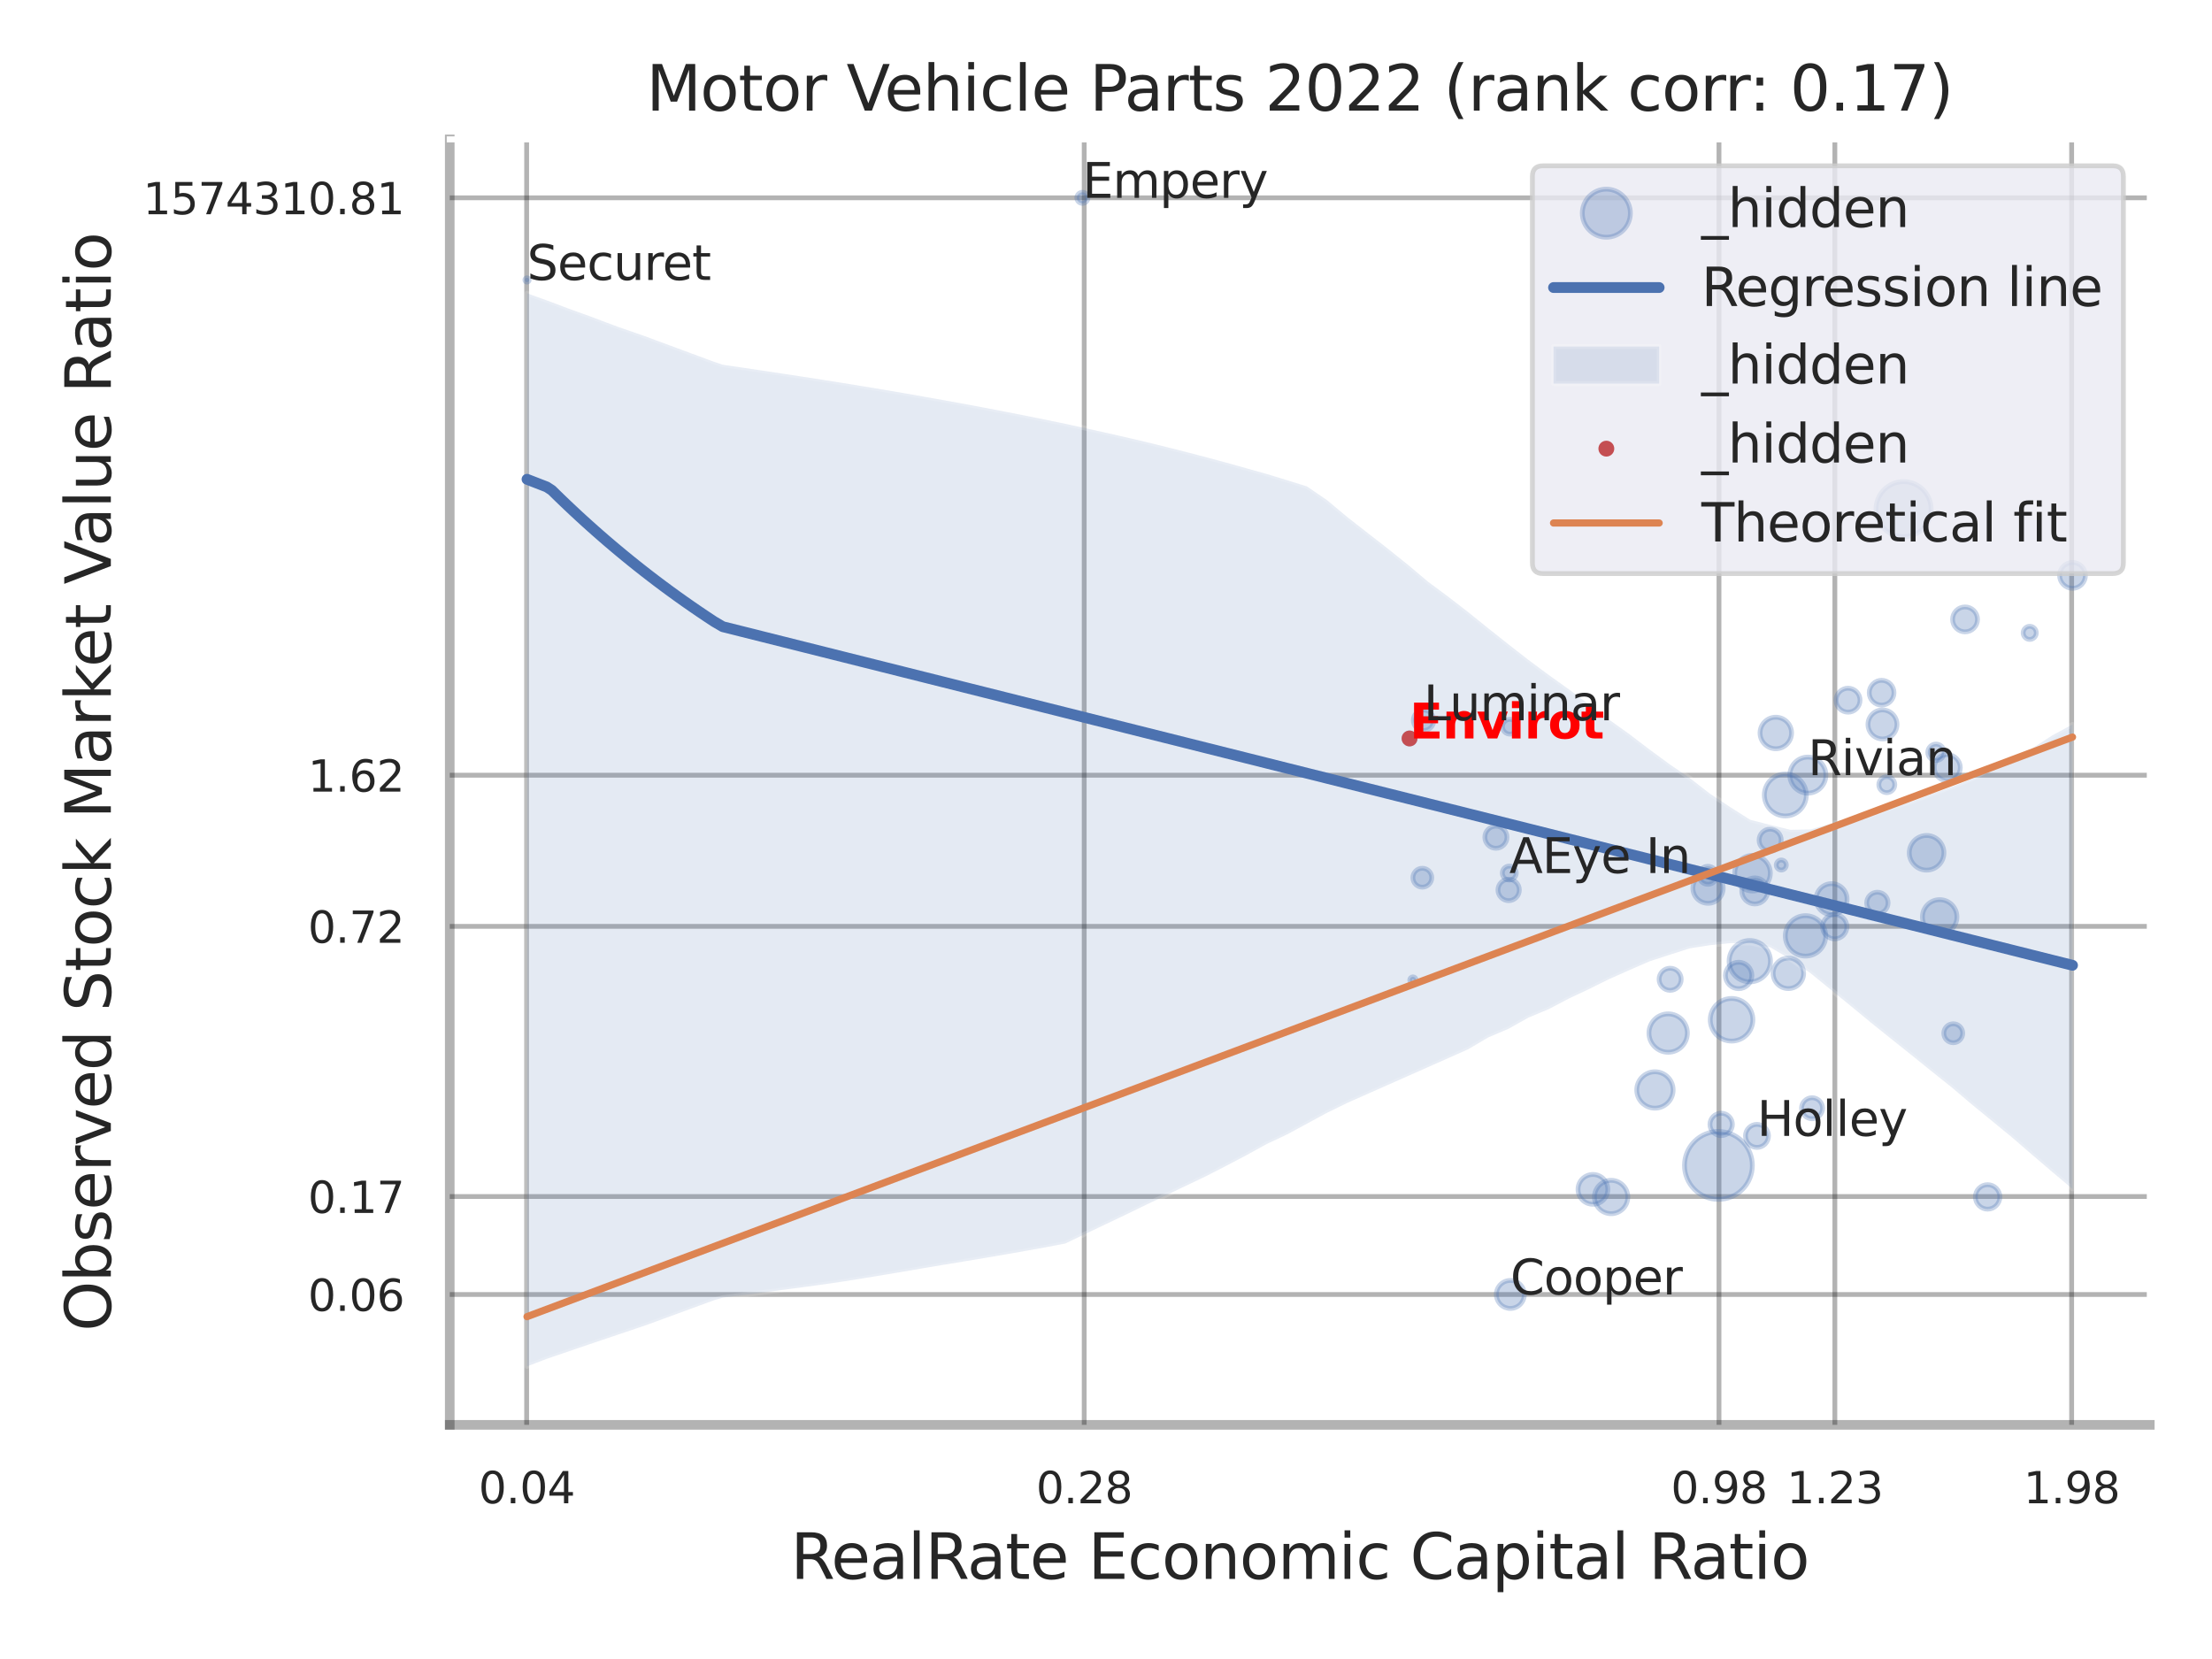 <?xml version="1.0" encoding="utf-8" standalone="no"?>
<!DOCTYPE svg PUBLIC "-//W3C//DTD SVG 1.1//EN"
  "http://www.w3.org/Graphics/SVG/1.1/DTD/svg11.dtd">
<svg xmlns:xlink="http://www.w3.org/1999/xlink" width="460.8pt" height="345.6pt" viewBox="0 0 460.8 345.6" xmlns="http://www.w3.org/2000/svg" version="1.1">
 <defs>
  <style type="text/css">*{stroke-linejoin: round; stroke-linecap: butt}</style>
 </defs>
 <g id="figure_1">
  <g id="patch_1">
   <path d="M 0 345.6 
L 460.8 345.6 
L 460.8 0 
L 0 0 
z
" style="fill: #ffffff"/>
  </g>
  <g id="axes_1">
   <g id="patch_2">
    <path d="M 93.69 296.82 
L 447.84 296.82 
L 447.84 29.04 
L 93.69 29.04 
z
" style="fill: #ffffff"/>
   </g>
   <g id="matplotlib.axis_1">
    <g id="xtick_1">
     <g id="line2d_1">
      <path d="M 109.711 296.82 
L 109.711 29.04 
" clip-path="url(#pa5c1fdb1e0)" style="fill: none; stroke: #000000; stroke-opacity: 0.3; stroke-linecap: round"/>
     </g>
     <g id="text_1">
      <!-- 0.04 -->
      <g style="fill: #262626" transform="translate(99.692 313.159) scale(0.09 -0.09)">
       <defs>
        <path id="DejaVuSans-30" d="M 2034 4250 
Q 1547 4250 1301 3770 
Q 1056 3291 1056 2328 
Q 1056 1369 1301 889 
Q 1547 409 2034 409 
Q 2525 409 2770 889 
Q 3016 1369 3016 2328 
Q 3016 3291 2770 3770 
Q 2525 4250 2034 4250 
z
M 2034 4750 
Q 2819 4750 3233 4129 
Q 3647 3509 3647 2328 
Q 3647 1150 3233 529 
Q 2819 -91 2034 -91 
Q 1250 -91 836 529 
Q 422 1150 422 2328 
Q 422 3509 836 4129 
Q 1250 4750 2034 4750 
z
" transform="scale(0.016)"/>
        <path id="DejaVuSans-2e" d="M 684 794 
L 1344 794 
L 1344 0 
L 684 0 
L 684 794 
z
" transform="scale(0.016)"/>
        <path id="DejaVuSans-34" d="M 2419 4116 
L 825 1625 
L 2419 1625 
L 2419 4116 
z
M 2253 4666 
L 3047 4666 
L 3047 1625 
L 3713 1625 
L 3713 1100 
L 3047 1100 
L 3047 0 
L 2419 0 
L 2419 1100 
L 313 1100 
L 313 1709 
L 2253 4666 
z
" transform="scale(0.016)"/>
       </defs>
       <use xlink:href="#DejaVuSans-30"/>
       <use xlink:href="#DejaVuSans-2e" transform="translate(63.623 0)"/>
       <use xlink:href="#DejaVuSans-30" transform="translate(95.41 0)"/>
       <use xlink:href="#DejaVuSans-34" transform="translate(159.033 0)"/>
      </g>
     </g>
    </g>
    <g id="xtick_2">
     <g id="line2d_2">
      <path d="M 225.86 296.82 
L 225.86 29.04 
" clip-path="url(#pa5c1fdb1e0)" style="fill: none; stroke: #000000; stroke-opacity: 0.3; stroke-linecap: round"/>
     </g>
     <g id="text_2">
      <!-- 0.28 -->
      <g style="fill: #262626" transform="translate(215.84 313.159) scale(0.09 -0.09)">
       <defs>
        <path id="DejaVuSans-32" d="M 1228 531 
L 3431 531 
L 3431 0 
L 469 0 
L 469 531 
Q 828 903 1448 1529 
Q 2069 2156 2228 2338 
Q 2531 2678 2651 2914 
Q 2772 3150 2772 3378 
Q 2772 3750 2511 3984 
Q 2250 4219 1831 4219 
Q 1534 4219 1204 4116 
Q 875 4013 500 3803 
L 500 4441 
Q 881 4594 1212 4672 
Q 1544 4750 1819 4750 
Q 2544 4750 2975 4387 
Q 3406 4025 3406 3419 
Q 3406 3131 3298 2873 
Q 3191 2616 2906 2266 
Q 2828 2175 2409 1742 
Q 1991 1309 1228 531 
z
" transform="scale(0.016)"/>
        <path id="DejaVuSans-38" d="M 2034 2216 
Q 1584 2216 1326 1975 
Q 1069 1734 1069 1313 
Q 1069 891 1326 650 
Q 1584 409 2034 409 
Q 2484 409 2743 651 
Q 3003 894 3003 1313 
Q 3003 1734 2745 1975 
Q 2488 2216 2034 2216 
z
M 1403 2484 
Q 997 2584 770 2862 
Q 544 3141 544 3541 
Q 544 4100 942 4425 
Q 1341 4750 2034 4750 
Q 2731 4750 3128 4425 
Q 3525 4100 3525 3541 
Q 3525 3141 3298 2862 
Q 3072 2584 2669 2484 
Q 3125 2378 3379 2068 
Q 3634 1759 3634 1313 
Q 3634 634 3220 271 
Q 2806 -91 2034 -91 
Q 1263 -91 848 271 
Q 434 634 434 1313 
Q 434 1759 690 2068 
Q 947 2378 1403 2484 
z
M 1172 3481 
Q 1172 3119 1398 2916 
Q 1625 2713 2034 2713 
Q 2441 2713 2670 2916 
Q 2900 3119 2900 3481 
Q 2900 3844 2670 4047 
Q 2441 4250 2034 4250 
Q 1625 4250 1398 4047 
Q 1172 3844 1172 3481 
z
" transform="scale(0.016)"/>
       </defs>
       <use xlink:href="#DejaVuSans-30"/>
       <use xlink:href="#DejaVuSans-2e" transform="translate(63.623 0)"/>
       <use xlink:href="#DejaVuSans-32" transform="translate(95.41 0)"/>
       <use xlink:href="#DejaVuSans-38" transform="translate(159.033 0)"/>
      </g>
     </g>
    </g>
    <g id="xtick_3">
     <g id="line2d_3">
      <path d="M 358.095 296.82 
L 358.095 29.04 
" clip-path="url(#pa5c1fdb1e0)" style="fill: none; stroke: #000000; stroke-opacity: 0.3; stroke-linecap: round"/>
     </g>
     <g id="text_3">
      <!-- 0.98 -->
      <g style="fill: #262626" transform="translate(348.076 313.159) scale(0.09 -0.09)">
       <defs>
        <path id="DejaVuSans-39" d="M 703 97 
L 703 672 
Q 941 559 1184 500 
Q 1428 441 1663 441 
Q 2288 441 2617 861 
Q 2947 1281 2994 2138 
Q 2813 1869 2534 1725 
Q 2256 1581 1919 1581 
Q 1219 1581 811 2004 
Q 403 2428 403 3163 
Q 403 3881 828 4315 
Q 1253 4750 1959 4750 
Q 2769 4750 3195 4129 
Q 3622 3509 3622 2328 
Q 3622 1225 3098 567 
Q 2575 -91 1691 -91 
Q 1453 -91 1209 -44 
Q 966 3 703 97 
z
M 1959 2075 
Q 2384 2075 2632 2365 
Q 2881 2656 2881 3163 
Q 2881 3666 2632 3958 
Q 2384 4250 1959 4250 
Q 1534 4250 1286 3958 
Q 1038 3666 1038 3163 
Q 1038 2656 1286 2365 
Q 1534 2075 1959 2075 
z
" transform="scale(0.016)"/>
       </defs>
       <use xlink:href="#DejaVuSans-30"/>
       <use xlink:href="#DejaVuSans-2e" transform="translate(63.623 0)"/>
       <use xlink:href="#DejaVuSans-39" transform="translate(95.41 0)"/>
       <use xlink:href="#DejaVuSans-38" transform="translate(159.033 0)"/>
      </g>
     </g>
    </g>
    <g id="xtick_4">
     <g id="line2d_4">
      <path d="M 382.234 296.82 
L 382.234 29.04 
" clip-path="url(#pa5c1fdb1e0)" style="fill: none; stroke: #000000; stroke-opacity: 0.3; stroke-linecap: round"/>
     </g>
     <g id="text_4">
      <!-- 1.23 -->
      <g style="fill: #262626" transform="translate(372.214 313.159) scale(0.09 -0.09)">
       <defs>
        <path id="DejaVuSans-31" d="M 794 531 
L 1825 531 
L 1825 4091 
L 703 3866 
L 703 4441 
L 1819 4666 
L 2450 4666 
L 2450 531 
L 3481 531 
L 3481 0 
L 794 0 
L 794 531 
z
" transform="scale(0.016)"/>
        <path id="DejaVuSans-33" d="M 2597 2516 
Q 3050 2419 3304 2112 
Q 3559 1806 3559 1356 
Q 3559 666 3084 287 
Q 2609 -91 1734 -91 
Q 1441 -91 1130 -33 
Q 819 25 488 141 
L 488 750 
Q 750 597 1062 519 
Q 1375 441 1716 441 
Q 2309 441 2620 675 
Q 2931 909 2931 1356 
Q 2931 1769 2642 2001 
Q 2353 2234 1838 2234 
L 1294 2234 
L 1294 2753 
L 1863 2753 
Q 2328 2753 2575 2939 
Q 2822 3125 2822 3475 
Q 2822 3834 2567 4026 
Q 2313 4219 1838 4219 
Q 1578 4219 1281 4162 
Q 984 4106 628 3988 
L 628 4550 
Q 988 4650 1302 4700 
Q 1616 4750 1894 4750 
Q 2613 4750 3031 4423 
Q 3450 4097 3450 3541 
Q 3450 3153 3228 2886 
Q 3006 2619 2597 2516 
z
" transform="scale(0.016)"/>
       </defs>
       <use xlink:href="#DejaVuSans-31"/>
       <use xlink:href="#DejaVuSans-2e" transform="translate(63.623 0)"/>
       <use xlink:href="#DejaVuSans-32" transform="translate(95.41 0)"/>
       <use xlink:href="#DejaVuSans-33" transform="translate(159.033 0)"/>
      </g>
     </g>
    </g>
    <g id="xtick_5">
     <g id="line2d_5">
      <path d="M 431.56 296.82 
L 431.56 29.04 
" clip-path="url(#pa5c1fdb1e0)" style="fill: none; stroke: #000000; stroke-opacity: 0.3; stroke-linecap: round"/>
     </g>
     <g id="text_5">
      <!-- 1.98 -->
      <g style="fill: #262626" transform="translate(421.54 313.159) scale(0.09 -0.09)">
       <use xlink:href="#DejaVuSans-31"/>
       <use xlink:href="#DejaVuSans-2e" transform="translate(63.623 0)"/>
       <use xlink:href="#DejaVuSans-39" transform="translate(95.41 0)"/>
       <use xlink:href="#DejaVuSans-38" transform="translate(159.033 0)"/>
      </g>
     </g>
    </g>
    <g id="xtick_6"/>
    <g id="xtick_7"/>
    <g id="text_6">
     <!-- RealRate Economic Capital Ratio -->
     <g style="fill: #262626" transform="translate(164.711 328.908) scale(0.13 -0.13)">
      <defs>
       <path id="DejaVuSans-52" d="M 2841 2188 
Q 3044 2119 3236 1894 
Q 3428 1669 3622 1275 
L 4263 0 
L 3584 0 
L 2988 1197 
Q 2756 1666 2539 1819 
Q 2322 1972 1947 1972 
L 1259 1972 
L 1259 0 
L 628 0 
L 628 4666 
L 2053 4666 
Q 2853 4666 3247 4331 
Q 3641 3997 3641 3322 
Q 3641 2881 3436 2590 
Q 3231 2300 2841 2188 
z
M 1259 4147 
L 1259 2491 
L 2053 2491 
Q 2509 2491 2742 2702 
Q 2975 2913 2975 3322 
Q 2975 3731 2742 3939 
Q 2509 4147 2053 4147 
L 1259 4147 
z
" transform="scale(0.016)"/>
       <path id="DejaVuSans-65" d="M 3597 1894 
L 3597 1613 
L 953 1613 
Q 991 1019 1311 708 
Q 1631 397 2203 397 
Q 2534 397 2845 478 
Q 3156 559 3463 722 
L 3463 178 
Q 3153 47 2828 -22 
Q 2503 -91 2169 -91 
Q 1331 -91 842 396 
Q 353 884 353 1716 
Q 353 2575 817 3079 
Q 1281 3584 2069 3584 
Q 2775 3584 3186 3129 
Q 3597 2675 3597 1894 
z
M 3022 2063 
Q 3016 2534 2758 2815 
Q 2500 3097 2075 3097 
Q 1594 3097 1305 2825 
Q 1016 2553 972 2059 
L 3022 2063 
z
" transform="scale(0.016)"/>
       <path id="DejaVuSans-61" d="M 2194 1759 
Q 1497 1759 1228 1600 
Q 959 1441 959 1056 
Q 959 750 1161 570 
Q 1363 391 1709 391 
Q 2188 391 2477 730 
Q 2766 1069 2766 1631 
L 2766 1759 
L 2194 1759 
z
M 3341 1997 
L 3341 0 
L 2766 0 
L 2766 531 
Q 2569 213 2275 61 
Q 1981 -91 1556 -91 
Q 1019 -91 701 211 
Q 384 513 384 1019 
Q 384 1609 779 1909 
Q 1175 2209 1959 2209 
L 2766 2209 
L 2766 2266 
Q 2766 2663 2505 2880 
Q 2244 3097 1772 3097 
Q 1472 3097 1187 3025 
Q 903 2953 641 2809 
L 641 3341 
Q 956 3463 1253 3523 
Q 1550 3584 1831 3584 
Q 2591 3584 2966 3190 
Q 3341 2797 3341 1997 
z
" transform="scale(0.016)"/>
       <path id="DejaVuSans-6c" d="M 603 4863 
L 1178 4863 
L 1178 0 
L 603 0 
L 603 4863 
z
" transform="scale(0.016)"/>
       <path id="DejaVuSans-74" d="M 1172 4494 
L 1172 3500 
L 2356 3500 
L 2356 3053 
L 1172 3053 
L 1172 1153 
Q 1172 725 1289 603 
Q 1406 481 1766 481 
L 2356 481 
L 2356 0 
L 1766 0 
Q 1100 0 847 248 
Q 594 497 594 1153 
L 594 3053 
L 172 3053 
L 172 3500 
L 594 3500 
L 594 4494 
L 1172 4494 
z
" transform="scale(0.016)"/>
       <path id="DejaVuSans-20" transform="scale(0.016)"/>
       <path id="DejaVuSans-45" d="M 628 4666 
L 3578 4666 
L 3578 4134 
L 1259 4134 
L 1259 2753 
L 3481 2753 
L 3481 2222 
L 1259 2222 
L 1259 531 
L 3634 531 
L 3634 0 
L 628 0 
L 628 4666 
z
" transform="scale(0.016)"/>
       <path id="DejaVuSans-63" d="M 3122 3366 
L 3122 2828 
Q 2878 2963 2633 3030 
Q 2388 3097 2138 3097 
Q 1578 3097 1268 2742 
Q 959 2388 959 1747 
Q 959 1106 1268 751 
Q 1578 397 2138 397 
Q 2388 397 2633 464 
Q 2878 531 3122 666 
L 3122 134 
Q 2881 22 2623 -34 
Q 2366 -91 2075 -91 
Q 1284 -91 818 406 
Q 353 903 353 1747 
Q 353 2603 823 3093 
Q 1294 3584 2113 3584 
Q 2378 3584 2631 3529 
Q 2884 3475 3122 3366 
z
" transform="scale(0.016)"/>
       <path id="DejaVuSans-6f" d="M 1959 3097 
Q 1497 3097 1228 2736 
Q 959 2375 959 1747 
Q 959 1119 1226 758 
Q 1494 397 1959 397 
Q 2419 397 2687 759 
Q 2956 1122 2956 1747 
Q 2956 2369 2687 2733 
Q 2419 3097 1959 3097 
z
M 1959 3584 
Q 2709 3584 3137 3096 
Q 3566 2609 3566 1747 
Q 3566 888 3137 398 
Q 2709 -91 1959 -91 
Q 1206 -91 779 398 
Q 353 888 353 1747 
Q 353 2609 779 3096 
Q 1206 3584 1959 3584 
z
" transform="scale(0.016)"/>
       <path id="DejaVuSans-6e" d="M 3513 2113 
L 3513 0 
L 2938 0 
L 2938 2094 
Q 2938 2591 2744 2837 
Q 2550 3084 2163 3084 
Q 1697 3084 1428 2787 
Q 1159 2491 1159 1978 
L 1159 0 
L 581 0 
L 581 3500 
L 1159 3500 
L 1159 2956 
Q 1366 3272 1645 3428 
Q 1925 3584 2291 3584 
Q 2894 3584 3203 3211 
Q 3513 2838 3513 2113 
z
" transform="scale(0.016)"/>
       <path id="DejaVuSans-6d" d="M 3328 2828 
Q 3544 3216 3844 3400 
Q 4144 3584 4550 3584 
Q 5097 3584 5394 3201 
Q 5691 2819 5691 2113 
L 5691 0 
L 5113 0 
L 5113 2094 
Q 5113 2597 4934 2840 
Q 4756 3084 4391 3084 
Q 3944 3084 3684 2787 
Q 3425 2491 3425 1978 
L 3425 0 
L 2847 0 
L 2847 2094 
Q 2847 2600 2669 2842 
Q 2491 3084 2119 3084 
Q 1678 3084 1418 2786 
Q 1159 2488 1159 1978 
L 1159 0 
L 581 0 
L 581 3500 
L 1159 3500 
L 1159 2956 
Q 1356 3278 1631 3431 
Q 1906 3584 2284 3584 
Q 2666 3584 2933 3390 
Q 3200 3197 3328 2828 
z
" transform="scale(0.016)"/>
       <path id="DejaVuSans-69" d="M 603 3500 
L 1178 3500 
L 1178 0 
L 603 0 
L 603 3500 
z
M 603 4863 
L 1178 4863 
L 1178 4134 
L 603 4134 
L 603 4863 
z
" transform="scale(0.016)"/>
       <path id="DejaVuSans-43" d="M 4122 4306 
L 4122 3641 
Q 3803 3938 3442 4084 
Q 3081 4231 2675 4231 
Q 1875 4231 1450 3742 
Q 1025 3253 1025 2328 
Q 1025 1406 1450 917 
Q 1875 428 2675 428 
Q 3081 428 3442 575 
Q 3803 722 4122 1019 
L 4122 359 
Q 3791 134 3420 21 
Q 3050 -91 2638 -91 
Q 1578 -91 968 557 
Q 359 1206 359 2328 
Q 359 3453 968 4101 
Q 1578 4750 2638 4750 
Q 3056 4750 3426 4639 
Q 3797 4528 4122 4306 
z
" transform="scale(0.016)"/>
       <path id="DejaVuSans-70" d="M 1159 525 
L 1159 -1331 
L 581 -1331 
L 581 3500 
L 1159 3500 
L 1159 2969 
Q 1341 3281 1617 3432 
Q 1894 3584 2278 3584 
Q 2916 3584 3314 3078 
Q 3713 2572 3713 1747 
Q 3713 922 3314 415 
Q 2916 -91 2278 -91 
Q 1894 -91 1617 61 
Q 1341 213 1159 525 
z
M 3116 1747 
Q 3116 2381 2855 2742 
Q 2594 3103 2138 3103 
Q 1681 3103 1420 2742 
Q 1159 2381 1159 1747 
Q 1159 1113 1420 752 
Q 1681 391 2138 391 
Q 2594 391 2855 752 
Q 3116 1113 3116 1747 
z
" transform="scale(0.016)"/>
      </defs>
      <use xlink:href="#DejaVuSans-52"/>
      <use xlink:href="#DejaVuSans-65" transform="translate(64.982 0)"/>
      <use xlink:href="#DejaVuSans-61" transform="translate(126.506 0)"/>
      <use xlink:href="#DejaVuSans-6c" transform="translate(187.785 0)"/>
      <use xlink:href="#DejaVuSans-52" transform="translate(215.568 0)"/>
      <use xlink:href="#DejaVuSans-61" transform="translate(282.801 0)"/>
      <use xlink:href="#DejaVuSans-74" transform="translate(344.08 0)"/>
      <use xlink:href="#DejaVuSans-65" transform="translate(383.289 0)"/>
      <use xlink:href="#DejaVuSans-20" transform="translate(444.812 0)"/>
      <use xlink:href="#DejaVuSans-45" transform="translate(476.6 0)"/>
      <use xlink:href="#DejaVuSans-63" transform="translate(539.783 0)"/>
      <use xlink:href="#DejaVuSans-6f" transform="translate(594.764 0)"/>
      <use xlink:href="#DejaVuSans-6e" transform="translate(655.945 0)"/>
      <use xlink:href="#DejaVuSans-6f" transform="translate(719.324 0)"/>
      <use xlink:href="#DejaVuSans-6d" transform="translate(780.506 0)"/>
      <use xlink:href="#DejaVuSans-69" transform="translate(877.918 0)"/>
      <use xlink:href="#DejaVuSans-63" transform="translate(905.701 0)"/>
      <use xlink:href="#DejaVuSans-20" transform="translate(960.682 0)"/>
      <use xlink:href="#DejaVuSans-43" transform="translate(992.469 0)"/>
      <use xlink:href="#DejaVuSans-61" transform="translate(1062.293 0)"/>
      <use xlink:href="#DejaVuSans-70" transform="translate(1123.572 0)"/>
      <use xlink:href="#DejaVuSans-69" transform="translate(1187.049 0)"/>
      <use xlink:href="#DejaVuSans-74" transform="translate(1214.832 0)"/>
      <use xlink:href="#DejaVuSans-61" transform="translate(1254.041 0)"/>
      <use xlink:href="#DejaVuSans-6c" transform="translate(1315.32 0)"/>
      <use xlink:href="#DejaVuSans-20" transform="translate(1343.104 0)"/>
      <use xlink:href="#DejaVuSans-52" transform="translate(1374.891 0)"/>
      <use xlink:href="#DejaVuSans-61" transform="translate(1442.123 0)"/>
      <use xlink:href="#DejaVuSans-74" transform="translate(1503.402 0)"/>
      <use xlink:href="#DejaVuSans-69" transform="translate(1542.611 0)"/>
      <use xlink:href="#DejaVuSans-6f" transform="translate(1570.395 0)"/>
     </g>
    </g>
   </g>
   <g id="matplotlib.axis_2">
    <g id="ytick_1">
     <g id="line2d_6">
      <path d="M 93.69 269.664 
L 447.84 269.664 
" clip-path="url(#pa5c1fdb1e0)" style="fill: none; stroke: #000000; stroke-opacity: 0.3; stroke-linecap: round"/>
     </g>
     <g id="text_7">
      <!-- 0.06 -->
      <g style="fill: #262626" transform="translate(64.151 273.083) scale(0.09 -0.09)">
       <defs>
        <path id="DejaVuSans-36" d="M 2113 2584 
Q 1688 2584 1439 2293 
Q 1191 2003 1191 1497 
Q 1191 994 1439 701 
Q 1688 409 2113 409 
Q 2538 409 2786 701 
Q 3034 994 3034 1497 
Q 3034 2003 2786 2293 
Q 2538 2584 2113 2584 
z
M 3366 4563 
L 3366 3988 
Q 3128 4100 2886 4159 
Q 2644 4219 2406 4219 
Q 1781 4219 1451 3797 
Q 1122 3375 1075 2522 
Q 1259 2794 1537 2939 
Q 1816 3084 2150 3084 
Q 2853 3084 3261 2657 
Q 3669 2231 3669 1497 
Q 3669 778 3244 343 
Q 2819 -91 2113 -91 
Q 1303 -91 875 529 
Q 447 1150 447 2328 
Q 447 3434 972 4092 
Q 1497 4750 2381 4750 
Q 2619 4750 2861 4703 
Q 3103 4656 3366 4563 
z
" transform="scale(0.016)"/>
       </defs>
       <use xlink:href="#DejaVuSans-30"/>
       <use xlink:href="#DejaVuSans-2e" transform="translate(63.623 0)"/>
       <use xlink:href="#DejaVuSans-30" transform="translate(95.41 0)"/>
       <use xlink:href="#DejaVuSans-36" transform="translate(159.033 0)"/>
      </g>
     </g>
    </g>
    <g id="ytick_2">
     <g id="line2d_7">
      <path d="M 93.69 249.254 
L 447.84 249.254 
" clip-path="url(#pa5c1fdb1e0)" style="fill: none; stroke: #000000; stroke-opacity: 0.3; stroke-linecap: round"/>
     </g>
     <g id="text_8">
      <!-- 0.17 -->
      <g style="fill: #262626" transform="translate(64.151 252.673) scale(0.09 -0.09)">
       <defs>
        <path id="DejaVuSans-37" d="M 525 4666 
L 3525 4666 
L 3525 4397 
L 1831 0 
L 1172 0 
L 2766 4134 
L 525 4134 
L 525 4666 
z
" transform="scale(0.016)"/>
       </defs>
       <use xlink:href="#DejaVuSans-30"/>
       <use xlink:href="#DejaVuSans-2e" transform="translate(63.623 0)"/>
       <use xlink:href="#DejaVuSans-31" transform="translate(95.41 0)"/>
       <use xlink:href="#DejaVuSans-37" transform="translate(159.033 0)"/>
      </g>
     </g>
    </g>
    <g id="ytick_3">
     <g id="line2d_8">
      <path d="M 93.69 192.974 
L 447.84 192.974 
" clip-path="url(#pa5c1fdb1e0)" style="fill: none; stroke: #000000; stroke-opacity: 0.3; stroke-linecap: round"/>
     </g>
     <g id="text_9">
      <!-- 0.72 -->
      <g style="fill: #262626" transform="translate(64.151 196.393) scale(0.09 -0.09)">
       <use xlink:href="#DejaVuSans-30"/>
       <use xlink:href="#DejaVuSans-2e" transform="translate(63.623 0)"/>
       <use xlink:href="#DejaVuSans-37" transform="translate(95.41 0)"/>
       <use xlink:href="#DejaVuSans-32" transform="translate(159.033 0)"/>
      </g>
     </g>
    </g>
    <g id="ytick_4">
     <g id="line2d_9">
      <path d="M 93.69 161.489 
L 447.84 161.489 
" clip-path="url(#pa5c1fdb1e0)" style="fill: none; stroke: #000000; stroke-opacity: 0.3; stroke-linecap: round"/>
     </g>
     <g id="text_10">
      <!-- 1.62 -->
      <g style="fill: #262626" transform="translate(64.151 164.908) scale(0.09 -0.09)">
       <use xlink:href="#DejaVuSans-31"/>
       <use xlink:href="#DejaVuSans-2e" transform="translate(63.623 0)"/>
       <use xlink:href="#DejaVuSans-36" transform="translate(95.41 0)"/>
       <use xlink:href="#DejaVuSans-32" transform="translate(159.033 0)"/>
      </g>
     </g>
    </g>
    <g id="ytick_5">
     <g id="line2d_10">
      <path d="M 93.69 41.21 
L 447.84 41.21 
" clip-path="url(#pa5c1fdb1e0)" style="fill: none; stroke: #000000; stroke-opacity: 0.3; stroke-linecap: round"/>
     </g>
     <g id="text_11">
      <!-- 1574310.81 -->
      <g style="fill: #262626" transform="translate(29.793 44.63) scale(0.09 -0.09)">
       <defs>
        <path id="DejaVuSans-35" d="M 691 4666 
L 3169 4666 
L 3169 4134 
L 1269 4134 
L 1269 2991 
Q 1406 3038 1543 3061 
Q 1681 3084 1819 3084 
Q 2600 3084 3056 2656 
Q 3513 2228 3513 1497 
Q 3513 744 3044 326 
Q 2575 -91 1722 -91 
Q 1428 -91 1123 -41 
Q 819 9 494 109 
L 494 744 
Q 775 591 1075 516 
Q 1375 441 1709 441 
Q 2250 441 2565 725 
Q 2881 1009 2881 1497 
Q 2881 1984 2565 2268 
Q 2250 2553 1709 2553 
Q 1456 2553 1204 2497 
Q 953 2441 691 2322 
L 691 4666 
z
" transform="scale(0.016)"/>
       </defs>
       <use xlink:href="#DejaVuSans-31"/>
       <use xlink:href="#DejaVuSans-35" transform="translate(63.623 0)"/>
       <use xlink:href="#DejaVuSans-37" transform="translate(127.246 0)"/>
       <use xlink:href="#DejaVuSans-34" transform="translate(190.869 0)"/>
       <use xlink:href="#DejaVuSans-33" transform="translate(254.492 0)"/>
       <use xlink:href="#DejaVuSans-31" transform="translate(318.115 0)"/>
       <use xlink:href="#DejaVuSans-30" transform="translate(381.738 0)"/>
       <use xlink:href="#DejaVuSans-2e" transform="translate(445.361 0)"/>
       <use xlink:href="#DejaVuSans-38" transform="translate(477.148 0)"/>
       <use xlink:href="#DejaVuSans-31" transform="translate(540.771 0)"/>
      </g>
     </g>
    </g>
    <g id="ytick_6"/>
    <g id="ytick_7"/>
    <g id="ytick_8"/>
    <g id="ytick_9"/>
    <g id="text_12">
     <!-- Observed Stock Market Value Ratio -->
     <g style="fill: #262626" transform="translate(23.09 277.332) rotate(-90) scale(0.13 -0.13)">
      <defs>
       <path id="DejaVuSans-4f" d="M 2522 4238 
Q 1834 4238 1429 3725 
Q 1025 3213 1025 2328 
Q 1025 1447 1429 934 
Q 1834 422 2522 422 
Q 3209 422 3611 934 
Q 4013 1447 4013 2328 
Q 4013 3213 3611 3725 
Q 3209 4238 2522 4238 
z
M 2522 4750 
Q 3503 4750 4090 4092 
Q 4678 3434 4678 2328 
Q 4678 1225 4090 567 
Q 3503 -91 2522 -91 
Q 1538 -91 948 565 
Q 359 1222 359 2328 
Q 359 3434 948 4092 
Q 1538 4750 2522 4750 
z
" transform="scale(0.016)"/>
       <path id="DejaVuSans-62" d="M 3116 1747 
Q 3116 2381 2855 2742 
Q 2594 3103 2138 3103 
Q 1681 3103 1420 2742 
Q 1159 2381 1159 1747 
Q 1159 1113 1420 752 
Q 1681 391 2138 391 
Q 2594 391 2855 752 
Q 3116 1113 3116 1747 
z
M 1159 2969 
Q 1341 3281 1617 3432 
Q 1894 3584 2278 3584 
Q 2916 3584 3314 3078 
Q 3713 2572 3713 1747 
Q 3713 922 3314 415 
Q 2916 -91 2278 -91 
Q 1894 -91 1617 61 
Q 1341 213 1159 525 
L 1159 0 
L 581 0 
L 581 4863 
L 1159 4863 
L 1159 2969 
z
" transform="scale(0.016)"/>
       <path id="DejaVuSans-73" d="M 2834 3397 
L 2834 2853 
Q 2591 2978 2328 3040 
Q 2066 3103 1784 3103 
Q 1356 3103 1142 2972 
Q 928 2841 928 2578 
Q 928 2378 1081 2264 
Q 1234 2150 1697 2047 
L 1894 2003 
Q 2506 1872 2764 1633 
Q 3022 1394 3022 966 
Q 3022 478 2636 193 
Q 2250 -91 1575 -91 
Q 1294 -91 989 -36 
Q 684 19 347 128 
L 347 722 
Q 666 556 975 473 
Q 1284 391 1588 391 
Q 1994 391 2212 530 
Q 2431 669 2431 922 
Q 2431 1156 2273 1281 
Q 2116 1406 1581 1522 
L 1381 1569 
Q 847 1681 609 1914 
Q 372 2147 372 2553 
Q 372 3047 722 3315 
Q 1072 3584 1716 3584 
Q 2034 3584 2315 3537 
Q 2597 3491 2834 3397 
z
" transform="scale(0.016)"/>
       <path id="DejaVuSans-72" d="M 2631 2963 
Q 2534 3019 2420 3045 
Q 2306 3072 2169 3072 
Q 1681 3072 1420 2755 
Q 1159 2438 1159 1844 
L 1159 0 
L 581 0 
L 581 3500 
L 1159 3500 
L 1159 2956 
Q 1341 3275 1631 3429 
Q 1922 3584 2338 3584 
Q 2397 3584 2469 3576 
Q 2541 3569 2628 3553 
L 2631 2963 
z
" transform="scale(0.016)"/>
       <path id="DejaVuSans-76" d="M 191 3500 
L 800 3500 
L 1894 563 
L 2988 3500 
L 3597 3500 
L 2284 0 
L 1503 0 
L 191 3500 
z
" transform="scale(0.016)"/>
       <path id="DejaVuSans-64" d="M 2906 2969 
L 2906 4863 
L 3481 4863 
L 3481 0 
L 2906 0 
L 2906 525 
Q 2725 213 2448 61 
Q 2172 -91 1784 -91 
Q 1150 -91 751 415 
Q 353 922 353 1747 
Q 353 2572 751 3078 
Q 1150 3584 1784 3584 
Q 2172 3584 2448 3432 
Q 2725 3281 2906 2969 
z
M 947 1747 
Q 947 1113 1208 752 
Q 1469 391 1925 391 
Q 2381 391 2643 752 
Q 2906 1113 2906 1747 
Q 2906 2381 2643 2742 
Q 2381 3103 1925 3103 
Q 1469 3103 1208 2742 
Q 947 2381 947 1747 
z
" transform="scale(0.016)"/>
       <path id="DejaVuSans-53" d="M 3425 4513 
L 3425 3897 
Q 3066 4069 2747 4153 
Q 2428 4238 2131 4238 
Q 1616 4238 1336 4038 
Q 1056 3838 1056 3469 
Q 1056 3159 1242 3001 
Q 1428 2844 1947 2747 
L 2328 2669 
Q 3034 2534 3370 2195 
Q 3706 1856 3706 1288 
Q 3706 609 3251 259 
Q 2797 -91 1919 -91 
Q 1588 -91 1214 -16 
Q 841 59 441 206 
L 441 856 
Q 825 641 1194 531 
Q 1563 422 1919 422 
Q 2459 422 2753 634 
Q 3047 847 3047 1241 
Q 3047 1584 2836 1778 
Q 2625 1972 2144 2069 
L 1759 2144 
Q 1053 2284 737 2584 
Q 422 2884 422 3419 
Q 422 4038 858 4394 
Q 1294 4750 2059 4750 
Q 2388 4750 2728 4690 
Q 3069 4631 3425 4513 
z
" transform="scale(0.016)"/>
       <path id="DejaVuSans-6b" d="M 581 4863 
L 1159 4863 
L 1159 1991 
L 2875 3500 
L 3609 3500 
L 1753 1863 
L 3688 0 
L 2938 0 
L 1159 1709 
L 1159 0 
L 581 0 
L 581 4863 
z
" transform="scale(0.016)"/>
       <path id="DejaVuSans-4d" d="M 628 4666 
L 1569 4666 
L 2759 1491 
L 3956 4666 
L 4897 4666 
L 4897 0 
L 4281 0 
L 4281 4097 
L 3078 897 
L 2444 897 
L 1241 4097 
L 1241 0 
L 628 0 
L 628 4666 
z
" transform="scale(0.016)"/>
       <path id="DejaVuSans-56" d="M 1831 0 
L 50 4666 
L 709 4666 
L 2188 738 
L 3669 4666 
L 4325 4666 
L 2547 0 
L 1831 0 
z
" transform="scale(0.016)"/>
       <path id="DejaVuSans-75" d="M 544 1381 
L 544 3500 
L 1119 3500 
L 1119 1403 
Q 1119 906 1312 657 
Q 1506 409 1894 409 
Q 2359 409 2629 706 
Q 2900 1003 2900 1516 
L 2900 3500 
L 3475 3500 
L 3475 0 
L 2900 0 
L 2900 538 
Q 2691 219 2414 64 
Q 2138 -91 1772 -91 
Q 1169 -91 856 284 
Q 544 659 544 1381 
z
M 1991 3584 
L 1991 3584 
z
" transform="scale(0.016)"/>
      </defs>
      <use xlink:href="#DejaVuSans-4f"/>
      <use xlink:href="#DejaVuSans-62" transform="translate(78.711 0)"/>
      <use xlink:href="#DejaVuSans-73" transform="translate(142.188 0)"/>
      <use xlink:href="#DejaVuSans-65" transform="translate(194.287 0)"/>
      <use xlink:href="#DejaVuSans-72" transform="translate(255.811 0)"/>
      <use xlink:href="#DejaVuSans-76" transform="translate(296.924 0)"/>
      <use xlink:href="#DejaVuSans-65" transform="translate(356.104 0)"/>
      <use xlink:href="#DejaVuSans-64" transform="translate(417.627 0)"/>
      <use xlink:href="#DejaVuSans-20" transform="translate(481.104 0)"/>
      <use xlink:href="#DejaVuSans-53" transform="translate(512.891 0)"/>
      <use xlink:href="#DejaVuSans-74" transform="translate(576.367 0)"/>
      <use xlink:href="#DejaVuSans-6f" transform="translate(615.576 0)"/>
      <use xlink:href="#DejaVuSans-63" transform="translate(676.758 0)"/>
      <use xlink:href="#DejaVuSans-6b" transform="translate(731.738 0)"/>
      <use xlink:href="#DejaVuSans-20" transform="translate(789.648 0)"/>
      <use xlink:href="#DejaVuSans-4d" transform="translate(821.436 0)"/>
      <use xlink:href="#DejaVuSans-61" transform="translate(907.715 0)"/>
      <use xlink:href="#DejaVuSans-72" transform="translate(968.994 0)"/>
      <use xlink:href="#DejaVuSans-6b" transform="translate(1010.107 0)"/>
      <use xlink:href="#DejaVuSans-65" transform="translate(1064.393 0)"/>
      <use xlink:href="#DejaVuSans-74" transform="translate(1125.916 0)"/>
      <use xlink:href="#DejaVuSans-20" transform="translate(1165.125 0)"/>
      <use xlink:href="#DejaVuSans-56" transform="translate(1196.912 0)"/>
      <use xlink:href="#DejaVuSans-61" transform="translate(1257.57 0)"/>
      <use xlink:href="#DejaVuSans-6c" transform="translate(1318.85 0)"/>
      <use xlink:href="#DejaVuSans-75" transform="translate(1346.633 0)"/>
      <use xlink:href="#DejaVuSans-65" transform="translate(1410.012 0)"/>
      <use xlink:href="#DejaVuSans-20" transform="translate(1471.535 0)"/>
      <use xlink:href="#DejaVuSans-52" transform="translate(1503.322 0)"/>
      <use xlink:href="#DejaVuSans-61" transform="translate(1570.555 0)"/>
      <use xlink:href="#DejaVuSans-74" transform="translate(1631.834 0)"/>
      <use xlink:href="#DejaVuSans-69" transform="translate(1671.043 0)"/>
      <use xlink:href="#DejaVuSans-6f" transform="translate(1698.826 0)"/>
     </g>
    </g>
   </g>
   <g id="PathCollection_1">
    <path d="M 344.754 230.848 
C 345.76 230.848 346.724 230.449 347.435 229.738 
C 348.146 229.027 348.545 228.063 348.545 227.058 
C 348.545 226.053 348.146 225.088 347.435 224.378 
C 346.724 223.667 345.76 223.267 344.754 223.267 
C 343.749 223.267 342.785 223.667 342.074 224.378 
C 341.363 225.088 340.964 226.053 340.964 227.058 
C 340.964 228.063 341.363 229.027 342.074 229.738 
C 342.785 230.449 343.749 230.848 344.754 230.848 
z
" clip-path="url(#pa5c1fdb1e0)" style="fill: #4c72b0; fill-opacity: 0.3; stroke: #4c72b0; stroke-opacity: 0.3"/>
    <path d="M 365.559 188.313 
C 366.28 188.313 366.972 188.027 367.482 187.517 
C 367.991 187.007 368.278 186.316 368.278 185.595 
C 368.278 184.874 367.991 184.183 367.482 183.673 
C 366.972 183.163 366.28 182.877 365.559 182.877 
C 364.839 182.877 364.147 183.163 363.637 183.673 
C 363.128 184.183 362.841 184.874 362.841 185.595 
C 362.841 186.316 363.128 187.007 363.637 187.517 
C 364.147 188.027 364.839 188.313 365.559 188.313 
z
" clip-path="url(#pa5c1fdb1e0)" style="fill: #4c72b0; fill-opacity: 0.3; stroke: #4c72b0; stroke-opacity: 0.3"/>
    <path d="M 372.549 205.937 
C 373.392 205.937 374.201 205.603 374.797 205.006 
C 375.393 204.41 375.728 203.601 375.728 202.758 
C 375.728 201.915 375.393 201.107 374.797 200.51 
C 374.201 199.914 373.392 199.579 372.549 199.579 
C 371.706 199.579 370.897 199.914 370.301 200.51 
C 369.705 201.107 369.37 201.915 369.37 202.758 
C 369.37 203.601 369.705 204.41 370.301 205.006 
C 370.897 205.603 371.706 205.937 372.549 205.937 
z
" clip-path="url(#pa5c1fdb1e0)" style="fill: #4c72b0; fill-opacity: 0.3; stroke: #4c72b0; stroke-opacity: 0.3"/>
    <path d="M 382.203 195.588 
C 382.877 195.588 383.523 195.321 384 194.844 
C 384.476 194.368 384.744 193.721 384.744 193.048 
C 384.744 192.374 384.476 191.727 384 191.251 
C 383.523 190.774 382.877 190.507 382.203 190.507 
C 381.529 190.507 380.883 190.774 380.407 191.251 
C 379.93 191.727 379.662 192.374 379.662 193.048 
C 379.662 193.721 379.93 194.368 380.407 194.844 
C 380.883 195.321 381.529 195.588 382.203 195.588 
z
" clip-path="url(#pa5c1fdb1e0)" style="fill: #4c72b0; fill-opacity: 0.3; stroke: #4c72b0; stroke-opacity: 0.3"/>
    <path d="M 414.058 251.888 
C 414.735 251.888 415.383 251.62 415.862 251.141 
C 416.34 250.663 416.608 250.014 416.608 249.338 
C 416.608 248.662 416.34 248.013 415.862 247.535 
C 415.383 247.057 414.735 246.788 414.058 246.788 
C 413.382 246.788 412.733 247.057 412.255 247.535 
C 411.777 248.013 411.508 248.662 411.508 249.338 
C 411.508 250.014 411.777 250.663 412.255 251.141 
C 412.733 251.62 413.382 251.888 414.058 251.888 
z
" clip-path="url(#pa5c1fdb1e0)" style="fill: #4c72b0; fill-opacity: 0.3; stroke: #4c72b0; stroke-opacity: 0.3"/>
    <path d="M 391.973 146.886 
C 392.657 146.886 393.314 146.614 393.798 146.13 
C 394.281 145.646 394.553 144.99 394.553 144.305 
C 394.553 143.621 394.281 142.965 393.798 142.481 
C 393.314 141.997 392.657 141.725 391.973 141.725 
C 391.289 141.725 390.632 141.997 390.148 142.481 
C 389.665 142.965 389.393 143.621 389.393 144.305 
C 389.393 144.99 389.665 145.646 390.148 146.13 
C 390.632 146.614 391.289 146.886 391.973 146.886 
z
" clip-path="url(#pa5c1fdb1e0)" style="fill: #4c72b0; fill-opacity: 0.3; stroke: #4c72b0; stroke-opacity: 0.3"/>
    <path d="M 431.742 122.558 
C 432.456 122.558 433.141 122.274 433.646 121.769 
C 434.151 121.264 434.435 120.579 434.435 119.865 
C 434.435 119.151 434.151 118.466 433.646 117.961 
C 433.141 117.456 432.456 117.172 431.742 117.172 
C 431.028 117.172 430.343 117.456 429.838 117.961 
C 429.333 118.466 429.05 119.151 429.05 119.865 
C 429.05 120.579 429.333 121.264 429.838 121.769 
C 430.343 122.274 431.028 122.558 431.742 122.558 
z
" clip-path="url(#pa5c1fdb1e0)" style="fill: #4c72b0; fill-opacity: 0.3; stroke: #4c72b0; stroke-opacity: 0.3"/>
    <path d="M 381.554 190.532 
C 382.409 190.532 383.23 190.192 383.836 189.587 
C 384.441 188.982 384.781 188.161 384.781 187.305 
C 384.781 186.45 384.441 185.629 383.836 185.024 
C 383.23 184.418 382.409 184.078 381.554 184.078 
C 380.698 184.078 379.877 184.418 379.272 185.024 
C 378.667 185.629 378.327 186.45 378.327 187.305 
C 378.327 188.161 378.667 188.982 379.272 189.587 
C 379.877 190.192 380.698 190.532 381.554 190.532 
z
" clip-path="url(#pa5c1fdb1e0)" style="fill: #4c72b0; fill-opacity: 0.3; stroke: #4c72b0; stroke-opacity: 0.3"/>
    <path d="M 401.347 181.265 
C 402.305 181.265 403.224 180.884 403.901 180.207 
C 404.578 179.53 404.959 178.611 404.959 177.653 
C 404.959 176.695 404.578 175.777 403.901 175.099 
C 403.224 174.422 402.305 174.041 401.347 174.041 
C 400.389 174.041 399.47 174.422 398.793 175.099 
C 398.116 175.777 397.735 176.695 397.735 177.653 
C 397.735 178.611 398.116 179.53 398.793 180.207 
C 399.47 180.884 400.389 181.265 401.347 181.265 
z
" clip-path="url(#pa5c1fdb1e0)" style="fill: #4c72b0; fill-opacity: 0.3; stroke: #4c72b0; stroke-opacity: 0.3"/>
    <path d="M 404.069 194.605 
C 405.023 194.605 405.938 194.226 406.612 193.551 
C 407.286 192.877 407.665 191.962 407.665 191.009 
C 407.665 190.055 407.286 189.141 406.612 188.466 
C 405.938 187.792 405.023 187.413 404.069 187.413 
C 403.116 187.413 402.201 187.792 401.527 188.466 
C 400.852 189.141 400.474 190.055 400.474 191.009 
C 400.474 191.962 400.852 192.877 401.527 193.551 
C 402.201 194.226 403.116 194.605 404.069 194.605 
z
" clip-path="url(#pa5c1fdb1e0)" style="fill: #4c72b0; fill-opacity: 0.3; stroke: #4c72b0; stroke-opacity: 0.3"/>
    <path d="M 360.72 216.877 
C 361.898 216.877 363.027 216.41 363.86 215.577 
C 364.693 214.744 365.16 213.615 365.16 212.437 
C 365.16 211.26 364.693 210.13 363.86 209.298 
C 363.027 208.465 361.898 207.997 360.72 207.997 
C 359.543 207.997 358.413 208.465 357.581 209.298 
C 356.748 210.13 356.28 211.26 356.28 212.437 
C 356.28 213.615 356.748 214.744 357.581 215.577 
C 358.413 216.41 359.543 216.877 360.72 216.877 
z
" clip-path="url(#pa5c1fdb1e0)" style="fill: #4c72b0; fill-opacity: 0.3; stroke: #4c72b0; stroke-opacity: 0.3"/>
    <path d="M 364.51 204.542 
C 365.652 204.542 366.748 204.088 367.556 203.28 
C 368.364 202.472 368.818 201.376 368.818 200.234 
C 368.818 199.091 368.364 197.995 367.556 197.187 
C 366.748 196.38 365.652 195.926 364.51 195.926 
C 363.367 195.926 362.272 196.38 361.464 197.187 
C 360.656 197.995 360.202 199.091 360.202 200.234 
C 360.202 201.376 360.656 202.472 361.464 203.28 
C 362.272 204.088 363.367 204.542 364.51 204.542 
z
" clip-path="url(#pa5c1fdb1e0)" style="fill: #4c72b0; fill-opacity: 0.3; stroke: #4c72b0; stroke-opacity: 0.3"/>
    <path d="M 405.653 162.631 
C 406.373 162.631 407.063 162.346 407.572 161.837 
C 408.081 161.328 408.367 160.637 408.367 159.917 
C 408.367 159.198 408.081 158.507 407.572 157.998 
C 407.063 157.489 406.373 157.204 405.653 157.204 
C 404.933 157.204 404.243 157.489 403.734 157.998 
C 403.225 158.507 402.939 159.198 402.939 159.917 
C 402.939 160.637 403.225 161.328 403.734 161.837 
C 404.243 162.346 404.933 162.631 405.653 162.631 
z
" clip-path="url(#pa5c1fdb1e0)" style="fill: #4c72b0; fill-opacity: 0.3; stroke: #4c72b0; stroke-opacity: 0.3"/>
    <path d="M 384.983 148.36 
C 385.646 148.36 386.281 148.097 386.749 147.629 
C 387.217 147.16 387.481 146.525 387.481 145.863 
C 387.481 145.201 387.217 144.565 386.749 144.097 
C 386.281 143.629 385.646 143.366 384.983 143.366 
C 384.321 143.366 383.686 143.629 383.218 144.097 
C 382.749 144.565 382.486 145.201 382.486 145.863 
C 382.486 146.525 382.749 147.16 383.218 147.629 
C 383.686 148.097 384.321 148.36 384.983 148.36 
z
" clip-path="url(#pa5c1fdb1e0)" style="fill: #4c72b0; fill-opacity: 0.3; stroke: #4c72b0; stroke-opacity: 0.3"/>
    <path d="M 376.122 199.172 
C 377.239 199.172 378.311 198.728 379.101 197.938 
C 379.891 197.148 380.335 196.076 380.335 194.958 
C 380.335 193.841 379.891 192.769 379.101 191.979 
C 378.311 191.189 377.239 190.745 376.122 190.745 
C 375.004 190.745 373.932 191.189 373.142 191.979 
C 372.352 192.769 371.908 193.841 371.908 194.958 
C 371.908 196.076 372.352 197.148 373.142 197.938 
C 373.932 198.728 375.004 199.172 376.122 199.172 
z
" clip-path="url(#pa5c1fdb1e0)" style="fill: #4c72b0; fill-opacity: 0.3; stroke: #4c72b0; stroke-opacity: 0.3"/>
    <path d="M 358.551 236.57 
C 359.171 236.57 359.765 236.323 360.203 235.885 
C 360.641 235.447 360.887 234.853 360.887 234.233 
C 360.887 233.613 360.641 233.019 360.203 232.581 
C 359.765 232.143 359.171 231.897 358.551 231.897 
C 357.931 231.897 357.337 232.143 356.899 232.581 
C 356.461 233.019 356.215 233.613 356.215 234.233 
C 356.215 234.853 356.461 235.447 356.899 235.885 
C 357.337 236.323 357.931 236.57 358.551 236.57 
z
" clip-path="url(#pa5c1fdb1e0)" style="fill: #4c72b0; fill-opacity: 0.3; stroke: #4c72b0; stroke-opacity: 0.3"/>
    <path d="M 391.092 190.321 
C 391.684 190.321 392.252 190.086 392.67 189.668 
C 393.088 189.25 393.323 188.682 393.323 188.091 
C 393.323 187.499 393.088 186.931 392.67 186.513 
C 392.252 186.095 391.684 185.86 391.092 185.86 
C 390.501 185.86 389.933 186.095 389.515 186.513 
C 389.097 186.931 388.862 187.499 388.862 188.091 
C 388.862 188.682 389.097 189.25 389.515 189.668 
C 389.933 190.086 390.501 190.321 391.092 190.321 
z
" clip-path="url(#pa5c1fdb1e0)" style="fill: #4c72b0; fill-opacity: 0.3; stroke: #4c72b0; stroke-opacity: 0.3"/>
    <path d="M 406.9 217.219 
C 407.424 217.219 407.926 217.011 408.297 216.64 
C 408.667 216.27 408.875 215.767 408.875 215.243 
C 408.875 214.72 408.667 214.217 408.297 213.847 
C 407.926 213.476 407.424 213.268 406.9 213.268 
C 406.376 213.268 405.874 213.476 405.503 213.847 
C 405.133 214.217 404.925 214.72 404.925 215.243 
C 404.925 215.767 405.133 216.27 405.503 216.64 
C 405.874 217.011 406.376 217.219 406.9 217.219 
z
" clip-path="url(#pa5c1fdb1e0)" style="fill: #4c72b0; fill-opacity: 0.3; stroke: #4c72b0; stroke-opacity: 0.3"/>
    <path d="M 365.082 185.607 
C 366.066 185.607 367.009 185.216 367.705 184.52 
C 368.4 183.825 368.791 182.881 368.791 181.897 
C 368.791 180.914 368.4 179.97 367.705 179.274 
C 367.009 178.579 366.066 178.188 365.082 178.188 
C 364.098 178.188 363.155 178.579 362.459 179.274 
C 361.763 179.97 361.373 180.914 361.373 181.897 
C 361.373 182.881 361.763 183.825 362.459 184.52 
C 363.155 185.216 364.098 185.607 365.082 185.607 
z
" clip-path="url(#pa5c1fdb1e0)" style="fill: #4c72b0; fill-opacity: 0.3; stroke: #4c72b0; stroke-opacity: 0.3"/>
    <path d="M 368.757 177.329 
C 369.37 177.329 369.957 177.085 370.39 176.652 
C 370.824 176.219 371.067 175.632 371.067 175.019 
C 371.067 174.406 370.824 173.819 370.39 173.386 
C 369.957 172.953 369.37 172.709 368.757 172.709 
C 368.145 172.709 367.557 172.953 367.124 173.386 
C 366.691 173.819 366.448 174.406 366.448 175.019 
C 366.448 175.632 366.691 176.219 367.124 176.652 
C 367.557 177.085 368.145 177.329 368.757 177.329 
z
" clip-path="url(#pa5c1fdb1e0)" style="fill: #4c72b0; fill-opacity: 0.3; stroke: #4c72b0; stroke-opacity: 0.3"/>
    <path d="M 335.63 252.836 
C 336.552 252.836 337.436 252.47 338.088 251.818 
C 338.74 251.166 339.106 250.282 339.106 249.36 
C 339.106 248.438 338.74 247.554 338.088 246.902 
C 337.436 246.251 336.552 245.884 335.63 245.884 
C 334.708 245.884 333.824 246.251 333.172 246.902 
C 332.521 247.554 332.154 248.438 332.154 249.36 
C 332.154 250.282 332.521 251.166 333.172 251.818 
C 333.824 252.47 334.708 252.836 335.63 252.836 
z
" clip-path="url(#pa5c1fdb1e0)" style="fill: #4c72b0; fill-opacity: 0.3; stroke: #4c72b0; stroke-opacity: 0.3"/>
    <path d="M 371.076 181.248 
C 371.353 181.248 371.62 181.137 371.817 180.941 
C 372.013 180.744 372.123 180.478 372.123 180.2 
C 372.123 179.922 372.013 179.655 371.817 179.459 
C 371.62 179.262 371.353 179.152 371.076 179.152 
C 370.798 179.152 370.531 179.262 370.335 179.459 
C 370.138 179.655 370.028 179.922 370.028 180.2 
C 370.028 180.478 370.138 180.744 370.335 180.941 
C 370.531 181.137 370.798 181.248 371.076 181.248 
z
" clip-path="url(#pa5c1fdb1e0)" style="fill: #4c72b0; fill-opacity: 0.3; stroke: #4c72b0; stroke-opacity: 0.3"/>
    <path d="M 392.157 153.939 
C 392.958 153.939 393.727 153.62 394.294 153.053 
C 394.861 152.486 395.18 151.717 395.18 150.915 
C 395.18 150.114 394.861 149.345 394.294 148.778 
C 393.727 148.211 392.958 147.892 392.157 147.892 
C 391.355 147.892 390.586 148.211 390.019 148.778 
C 389.452 149.345 389.134 150.114 389.134 150.915 
C 389.134 151.717 389.452 152.486 390.019 153.053 
C 390.586 153.62 391.355 153.939 392.157 153.939 
z
" clip-path="url(#pa5c1fdb1e0)" style="fill: #4c72b0; fill-opacity: 0.3; stroke: #4c72b0; stroke-opacity: 0.3"/>
    <path d="M 377.485 233.056 
C 378.066 233.056 378.623 232.825 379.034 232.414 
C 379.445 232.003 379.676 231.446 379.676 230.865 
C 379.676 230.284 379.445 229.727 379.034 229.316 
C 378.623 228.905 378.066 228.674 377.485 228.674 
C 376.904 228.674 376.346 228.905 375.936 229.316 
C 375.525 229.727 375.294 230.284 375.294 230.865 
C 375.294 231.446 375.525 232.003 375.936 232.414 
C 376.346 232.825 376.904 233.056 377.485 233.056 
z
" clip-path="url(#pa5c1fdb1e0)" style="fill: #4c72b0; fill-opacity: 0.3; stroke: #4c72b0; stroke-opacity: 0.3"/>
    <path d="M 347.923 206.306 
C 348.534 206.306 349.121 206.063 349.553 205.631 
C 349.985 205.199 350.228 204.612 350.228 204.001 
C 350.228 203.39 349.985 202.803 349.553 202.371 
C 349.121 201.938 348.534 201.696 347.923 201.696 
C 347.311 201.696 346.725 201.938 346.293 202.371 
C 345.86 202.803 345.618 203.39 345.618 204.001 
C 345.618 204.612 345.86 205.199 346.293 205.631 
C 346.725 206.063 347.311 206.306 347.923 206.306 
z
" clip-path="url(#pa5c1fdb1e0)" style="fill: #4c72b0; fill-opacity: 0.3; stroke: #4c72b0; stroke-opacity: 0.3"/>
    <path d="M 396.55 111.81 
C 398.073 111.81 399.533 111.205 400.61 110.128 
C 401.687 109.051 402.292 107.591 402.292 106.068 
C 402.292 104.545 401.687 103.084 400.61 102.007 
C 399.533 100.931 398.073 100.325 396.55 100.325 
C 395.027 100.325 393.566 100.931 392.489 102.007 
C 391.413 103.084 390.808 104.545 390.808 106.068 
C 390.808 107.591 391.413 109.051 392.489 110.128 
C 393.566 111.205 395.027 111.81 396.55 111.81 
z
" clip-path="url(#pa5c1fdb1e0)" style="fill: #4c72b0; fill-opacity: 0.3; stroke: #4c72b0; stroke-opacity: 0.3"/>
    <path d="M 314.632 272.57 
C 315.405 272.57 316.146 272.263 316.693 271.717 
C 317.239 271.17 317.546 270.429 317.546 269.656 
C 317.546 268.883 317.239 268.141 316.693 267.595 
C 316.146 267.048 315.405 266.741 314.632 266.741 
C 313.859 266.741 313.118 267.048 312.571 267.595 
C 312.025 268.141 311.717 268.883 311.717 269.656 
C 311.717 270.429 312.025 271.17 312.571 271.717 
C 313.118 272.263 313.859 272.57 314.632 272.57 
z
" clip-path="url(#pa5c1fdb1e0)" style="fill: #4c72b0; fill-opacity: 0.3; stroke: #4c72b0; stroke-opacity: 0.3"/>
    <path d="M 294.338 204.815 
C 294.514 204.815 294.683 204.745 294.807 204.621 
C 294.931 204.497 295.001 204.328 295.001 204.152 
C 295.001 203.976 294.931 203.807 294.807 203.683 
C 294.683 203.559 294.514 203.489 294.338 203.489 
C 294.162 203.489 293.993 203.559 293.869 203.683 
C 293.745 203.807 293.675 203.976 293.675 204.152 
C 293.675 204.328 293.745 204.497 293.869 204.621 
C 293.993 204.745 294.162 204.815 294.338 204.815 
z
" clip-path="url(#pa5c1fdb1e0)" style="fill: #4c72b0; fill-opacity: 0.3; stroke: #4c72b0; stroke-opacity: 0.3"/>
    <path d="M 355.815 188.174 
C 356.652 188.174 357.454 187.842 358.046 187.25 
C 358.638 186.659 358.97 185.856 358.97 185.019 
C 358.97 184.182 358.638 183.38 358.046 182.788 
C 357.454 182.196 356.652 181.864 355.815 181.864 
C 354.978 181.864 354.176 182.196 353.584 182.788 
C 352.992 183.38 352.66 184.182 352.66 185.019 
C 352.66 185.856 352.992 186.659 353.584 187.25 
C 354.176 187.842 354.978 188.174 355.815 188.174 
z
" clip-path="url(#pa5c1fdb1e0)" style="fill: #4c72b0; fill-opacity: 0.3; stroke: #4c72b0; stroke-opacity: 0.3"/>
    <path d="M 409.354 131.629 
C 410.043 131.629 410.704 131.355 411.191 130.868 
C 411.678 130.381 411.952 129.72 411.952 129.03 
C 411.952 128.341 411.678 127.68 411.191 127.193 
C 410.704 126.706 410.043 126.432 409.354 126.432 
C 408.664 126.432 408.003 126.706 407.516 127.193 
C 407.029 127.68 406.755 128.341 406.755 129.03 
C 406.755 129.72 407.029 130.381 407.516 130.868 
C 408.003 131.355 408.664 131.629 409.354 131.629 
z
" clip-path="url(#pa5c1fdb1e0)" style="fill: #4c72b0; fill-opacity: 0.3; stroke: #4c72b0; stroke-opacity: 0.3"/>
    <path d="M 314.526 152.931 
C 314.935 152.931 315.327 152.768 315.615 152.48 
C 315.904 152.191 316.067 151.799 316.067 151.39 
C 316.067 150.981 315.904 150.59 315.615 150.301 
C 315.327 150.012 314.935 149.849 314.526 149.849 
C 314.117 149.849 313.725 150.012 313.437 150.301 
C 313.148 150.59 312.985 150.981 312.985 151.39 
C 312.985 151.799 313.148 152.191 313.437 152.48 
C 313.725 152.768 314.117 152.931 314.526 152.931 
z
" clip-path="url(#pa5c1fdb1e0)" style="fill: #4c72b0; fill-opacity: 0.3; stroke: #4c72b0; stroke-opacity: 0.3"/>
    <path d="M 422.832 133.203 
C 423.195 133.203 423.542 133.059 423.799 132.803 
C 424.055 132.546 424.199 132.199 424.199 131.836 
C 424.199 131.474 424.055 131.126 423.799 130.869 
C 423.542 130.613 423.195 130.469 422.832 130.469 
C 422.47 130.469 422.122 130.613 421.865 130.869 
C 421.609 131.126 421.465 131.474 421.465 131.836 
C 421.465 132.199 421.609 132.546 421.865 132.803 
C 422.122 133.059 422.47 133.203 422.832 133.203 
z
" clip-path="url(#pa5c1fdb1e0)" style="fill: #4c72b0; fill-opacity: 0.3; stroke: #4c72b0; stroke-opacity: 0.3"/>
    <path d="M 357.98 249.85 
C 359.855 249.85 361.654 249.105 362.98 247.779 
C 364.306 246.453 365.051 244.654 365.051 242.779 
C 365.051 240.904 364.306 239.105 362.98 237.779 
C 361.654 236.453 359.855 235.708 357.98 235.708 
C 356.105 235.708 354.306 236.453 352.98 237.779 
C 351.654 239.105 350.909 240.904 350.909 242.779 
C 350.909 244.654 351.654 246.453 352.98 247.779 
C 354.306 249.105 356.105 249.85 357.98 249.85 
z
" clip-path="url(#pa5c1fdb1e0)" style="fill: #4c72b0; fill-opacity: 0.3; stroke: #4c72b0; stroke-opacity: 0.3"/>
    <path d="M 371.918 169.985 
C 373.078 169.985 374.19 169.525 375.01 168.705 
C 375.831 167.885 376.291 166.772 376.291 165.612 
C 376.291 164.453 375.831 163.34 375.01 162.52 
C 374.19 161.7 373.078 161.239 371.918 161.239 
C 370.759 161.239 369.646 161.7 368.826 162.52 
C 368.006 163.34 367.545 164.453 367.545 165.612 
C 367.545 166.772 368.006 167.885 368.826 168.705 
C 369.646 169.525 370.759 169.985 371.918 169.985 
z
" clip-path="url(#pa5c1fdb1e0)" style="fill: #4c72b0; fill-opacity: 0.3; stroke: #4c72b0; stroke-opacity: 0.3"/>
    <path d="M 293.635 154.99 
C 293.94 154.99 294.234 154.868 294.45 154.652 
C 294.666 154.436 294.787 154.143 294.787 153.837 
C 294.787 153.532 294.666 153.239 294.45 153.022 
C 294.234 152.806 293.94 152.685 293.635 152.685 
C 293.329 152.685 293.036 152.806 292.82 153.022 
C 292.604 153.239 292.483 153.532 292.483 153.837 
C 292.483 154.143 292.604 154.436 292.82 154.652 
C 293.036 154.868 293.329 154.99 293.635 154.99 
z
" clip-path="url(#pa5c1fdb1e0)" style="fill: #4c72b0; fill-opacity: 0.3; stroke: #4c72b0; stroke-opacity: 0.3"/>
    <path d="M 314.28 187.627 
C 314.872 187.627 315.439 187.392 315.857 186.974 
C 316.275 186.556 316.51 185.989 316.51 185.398 
C 316.51 184.807 316.275 184.24 315.857 183.822 
C 315.439 183.404 314.872 183.169 314.28 183.169 
C 313.689 183.169 313.122 183.404 312.704 183.822 
C 312.286 184.24 312.051 184.807 312.051 185.398 
C 312.051 185.989 312.286 186.556 312.704 186.974 
C 313.122 187.392 313.689 187.627 314.28 187.627 
z
" clip-path="url(#pa5c1fdb1e0)" style="fill: #4c72b0; fill-opacity: 0.3; stroke: #4c72b0; stroke-opacity: 0.3"/>
    <path d="M 347.509 219.207 
C 348.571 219.207 349.589 218.786 350.34 218.035 
C 351.091 217.284 351.513 216.266 351.513 215.204 
C 351.513 214.142 351.091 213.124 350.34 212.373 
C 349.589 211.623 348.571 211.201 347.509 211.201 
C 346.448 211.201 345.429 211.623 344.679 212.373 
C 343.928 213.124 343.506 214.142 343.506 215.204 
C 343.506 216.266 343.928 217.284 344.679 218.035 
C 345.429 218.786 346.448 219.207 347.509 219.207 
z
" clip-path="url(#pa5c1fdb1e0)" style="fill: #4c72b0; fill-opacity: 0.3; stroke: #4c72b0; stroke-opacity: 0.3"/>
    <path d="M 362.191 205.961 
C 362.922 205.961 363.623 205.671 364.14 205.154 
C 364.656 204.637 364.947 203.936 364.947 203.205 
C 364.947 202.474 364.656 201.773 364.14 201.256 
C 363.623 200.739 362.922 200.448 362.191 200.448 
C 361.46 200.448 360.758 200.739 360.242 201.256 
C 359.725 201.773 359.434 202.474 359.434 203.205 
C 359.434 203.936 359.725 204.637 360.242 205.154 
C 360.758 205.671 361.46 205.961 362.191 205.961 
z
" clip-path="url(#pa5c1fdb1e0)" style="fill: #4c72b0; fill-opacity: 0.3; stroke: #4c72b0; stroke-opacity: 0.3"/>
    <path d="M 109.788 58.773 
C 109.907 58.773 110.022 58.726 110.106 58.641 
C 110.191 58.557 110.238 58.442 110.238 58.323 
C 110.238 58.203 110.191 58.088 110.106 58.004 
C 110.022 57.919 109.907 57.872 109.788 57.872 
C 109.668 57.872 109.554 57.919 109.469 58.004 
C 109.385 58.088 109.337 58.203 109.337 58.323 
C 109.337 58.442 109.385 58.557 109.469 58.641 
C 109.554 58.726 109.668 58.773 109.788 58.773 
z
" clip-path="url(#pa5c1fdb1e0)" style="fill: #4c72b0; fill-opacity: 0.3; stroke: #4c72b0; stroke-opacity: 0.3"/>
    <path d="M 311.628 176.713 
C 312.24 176.713 312.828 176.47 313.26 176.037 
C 313.693 175.604 313.937 175.017 313.937 174.405 
C 313.937 173.793 313.693 173.205 313.26 172.773 
C 312.828 172.34 312.24 172.096 311.628 172.096 
C 311.016 172.096 310.429 172.34 309.996 172.773 
C 309.563 173.205 309.32 173.793 309.32 174.405 
C 309.32 175.017 309.563 175.604 309.996 176.037 
C 310.429 176.47 311.016 176.713 311.628 176.713 
z
" clip-path="url(#pa5c1fdb1e0)" style="fill: #4c72b0; fill-opacity: 0.3; stroke: #4c72b0; stroke-opacity: 0.3"/>
    <path d="M 331.837 250.87 
C 332.661 250.87 333.45 250.542 334.032 249.96 
C 334.615 249.378 334.942 248.588 334.942 247.765 
C 334.942 246.942 334.615 246.152 334.032 245.57 
C 333.45 244.988 332.661 244.661 331.837 244.661 
C 331.014 244.661 330.224 244.988 329.642 245.57 
C 329.06 246.152 328.733 246.942 328.733 247.765 
C 328.733 248.588 329.06 249.378 329.642 249.96 
C 330.224 250.542 331.014 250.87 331.837 250.87 
z
" clip-path="url(#pa5c1fdb1e0)" style="fill: #4c72b0; fill-opacity: 0.3; stroke: #4c72b0; stroke-opacity: 0.3"/>
    <path d="M 296.295 184.81 
C 296.818 184.81 297.319 184.602 297.688 184.233 
C 298.057 183.864 298.265 183.363 298.265 182.84 
C 298.265 182.318 298.057 181.817 297.688 181.448 
C 297.319 181.078 296.818 180.871 296.295 180.871 
C 295.773 180.871 295.272 181.078 294.903 181.448 
C 294.533 181.817 294.326 182.318 294.326 182.84 
C 294.326 183.363 294.533 183.864 294.903 184.233 
C 295.272 184.602 295.773 184.81 296.295 184.81 
z
" clip-path="url(#pa5c1fdb1e0)" style="fill: #4c72b0; fill-opacity: 0.3; stroke: #4c72b0; stroke-opacity: 0.3"/>
    <path d="M 296.561 152.19 
C 297.128 152.19 297.672 151.965 298.073 151.564 
C 298.473 151.163 298.699 150.619 298.699 150.052 
C 298.699 149.485 298.473 148.941 298.073 148.54 
C 297.672 148.139 297.128 147.914 296.561 147.914 
C 295.994 147.914 295.45 148.139 295.049 148.54 
C 294.648 148.941 294.423 149.485 294.423 150.052 
C 294.423 150.619 294.648 151.163 295.049 151.564 
C 295.45 151.965 295.994 152.19 296.561 152.19 
z
" clip-path="url(#pa5c1fdb1e0)" style="fill: #4c72b0; fill-opacity: 0.3; stroke: #4c72b0; stroke-opacity: 0.3"/>
    <path d="M 355.791 184.221 
C 356.289 184.221 356.767 184.023 357.12 183.671 
C 357.472 183.318 357.671 182.84 357.671 182.342 
C 357.671 181.843 357.472 181.365 357.12 181.013 
C 356.767 180.66 356.289 180.462 355.791 180.462 
C 355.292 180.462 354.814 180.66 354.462 181.013 
C 354.109 181.365 353.911 181.843 353.911 182.342 
C 353.911 182.84 354.109 183.318 354.462 183.671 
C 354.814 184.023 355.292 184.221 355.791 184.221 
z
" clip-path="url(#pa5c1fdb1e0)" style="fill: #4c72b0; fill-opacity: 0.3; stroke: #4c72b0; stroke-opacity: 0.3"/>
    <path d="M 403.305 158.433 
C 403.76 158.433 404.196 158.253 404.517 157.931 
C 404.838 157.61 405.019 157.174 405.019 156.72 
C 405.019 156.265 404.838 155.829 404.517 155.508 
C 404.196 155.187 403.76 155.006 403.305 155.006 
C 402.851 155.006 402.415 155.187 402.094 155.508 
C 401.772 155.829 401.592 156.265 401.592 156.72 
C 401.592 157.174 401.772 157.61 402.094 157.931 
C 402.415 158.253 402.851 158.433 403.305 158.433 
z
" clip-path="url(#pa5c1fdb1e0)" style="fill: #4c72b0; fill-opacity: 0.3; stroke: #4c72b0; stroke-opacity: 0.3"/>
    <path d="M 393.053 165.124 
C 393.494 165.124 393.917 164.949 394.229 164.637 
C 394.541 164.325 394.717 163.902 394.717 163.461 
C 394.717 163.02 394.541 162.596 394.229 162.284 
C 393.917 161.972 393.494 161.797 393.053 161.797 
C 392.612 161.797 392.188 161.972 391.876 162.284 
C 391.564 162.596 391.389 163.02 391.389 163.461 
C 391.389 163.902 391.564 164.325 391.876 164.637 
C 392.188 164.949 392.612 165.124 393.053 165.124 
z
" clip-path="url(#pa5c1fdb1e0)" style="fill: #4c72b0; fill-opacity: 0.3; stroke: #4c72b0; stroke-opacity: 0.3"/>
    <path d="M 369.933 155.976 
C 370.804 155.976 371.639 155.63 372.255 155.014 
C 372.871 154.398 373.217 153.563 373.217 152.692 
C 373.217 151.821 372.871 150.985 372.255 150.37 
C 371.639 149.754 370.804 149.408 369.933 149.408 
C 369.062 149.408 368.226 149.754 367.611 150.37 
C 366.995 150.985 366.649 151.821 366.649 152.692 
C 366.649 153.563 366.995 154.398 367.611 155.014 
C 368.226 155.63 369.062 155.976 369.933 155.976 
z
" clip-path="url(#pa5c1fdb1e0)" style="fill: #4c72b0; fill-opacity: 0.3; stroke: #4c72b0; stroke-opacity: 0.3"/>
    <path d="M 314.414 183.32 
C 314.799 183.32 315.169 183.167 315.441 182.894 
C 315.713 182.622 315.866 182.252 315.866 181.867 
C 315.866 181.482 315.713 181.112 315.441 180.84 
C 315.169 180.567 314.799 180.414 314.414 180.414 
C 314.028 180.414 313.659 180.567 313.386 180.84 
C 313.114 181.112 312.961 181.482 312.961 181.867 
C 312.961 182.252 313.114 182.622 313.386 182.894 
C 313.659 183.167 314.028 183.32 314.414 183.32 
z
" clip-path="url(#pa5c1fdb1e0)" style="fill: #4c72b0; fill-opacity: 0.3; stroke: #4c72b0; stroke-opacity: 0.3"/>
    <path d="M 366.011 239.026 
C 366.647 239.026 367.258 238.773 367.708 238.323 
C 368.158 237.873 368.41 237.262 368.41 236.626 
C 368.41 235.99 368.158 235.379 367.708 234.929 
C 367.258 234.479 366.647 234.226 366.011 234.226 
C 365.374 234.226 364.764 234.479 364.314 234.929 
C 363.864 235.379 363.611 235.99 363.611 236.626 
C 363.611 237.262 363.864 237.873 364.314 238.323 
C 364.764 238.773 365.374 239.026 366.011 239.026 
z
" clip-path="url(#pa5c1fdb1e0)" style="fill: #4c72b0; fill-opacity: 0.3; stroke: #4c72b0; stroke-opacity: 0.3"/>
    <path d="M 225.479 42.365 
C 225.785 42.365 226.078 42.243 226.294 42.027 
C 226.511 41.811 226.632 41.518 226.632 41.212 
C 226.632 40.906 226.511 40.613 226.294 40.397 
C 226.078 40.18 225.785 40.059 225.479 40.059 
C 225.173 40.059 224.88 40.18 224.664 40.397 
C 224.448 40.613 224.326 40.906 224.326 41.212 
C 224.326 41.518 224.448 41.811 224.664 42.027 
C 224.88 42.243 225.173 42.365 225.479 42.365 
z
" clip-path="url(#pa5c1fdb1e0)" style="fill: #4c72b0; fill-opacity: 0.3; stroke: #4c72b0; stroke-opacity: 0.3"/>
    <path d="M 376.61 165.23 
C 377.606 165.23 378.562 164.834 379.267 164.129 
C 379.972 163.424 380.368 162.468 380.368 161.471 
C 380.368 160.475 379.972 159.518 379.267 158.814 
C 378.562 158.109 377.606 157.713 376.61 157.713 
C 375.613 157.713 374.657 158.109 373.952 158.814 
C 373.247 159.518 372.851 160.475 372.851 161.471 
C 372.851 162.468 373.247 163.424 373.952 164.129 
C 374.657 164.834 375.613 165.23 376.61 165.23 
z
" clip-path="url(#pa5c1fdb1e0)" style="fill: #4c72b0; fill-opacity: 0.3; stroke: #4c72b0; stroke-opacity: 0.3"/>
   </g>
   <g id="FillBetweenPolyCollection_1">
    <defs>
     <path id="m5544d34bb2" d="M 109.788 -284.522 
L 109.788 -60.952 
L 110.795 -61.339 
L 111.815 -61.731 
L 112.847 -62.128 
L 113.893 -62.525 
L 114.952 -62.888 
L 116.026 -63.256 
L 117.113 -63.628 
L 118.215 -64.004 
L 119.332 -64.385 
L 120.464 -64.771 
L 121.613 -65.162 
L 122.777 -65.558 
L 123.958 -65.958 
L 125.157 -66.365 
L 126.373 -66.776 
L 127.608 -67.194 
L 128.862 -67.617 
L 130.134 -68.045 
L 131.427 -68.48 
L 132.741 -68.922 
L 134.076 -69.369 
L 135.434 -69.854 
L 136.814 -70.36 
L 138.217 -70.876 
L 139.645 -71.4 
L 141.099 -71.933 
L 142.578 -72.475 
L 144.085 -73.027 
L 145.62 -73.589 
L 147.184 -74.163 
L 148.779 -74.748 
L 150.573 -75.281 
L 154.77 -75.814 
L 158.966 -76.355 
L 163.163 -76.907 
L 167.359 -77.468 
L 171.556 -78.04 
L 175.753 -78.656 
L 179.949 -79.33 
L 184.146 -80.019 
L 188.342 -80.724 
L 192.539 -81.446 
L 196.735 -82.149 
L 200.932 -82.836 
L 205.128 -83.538 
L 209.325 -84.257 
L 213.522 -84.993 
L 217.718 -85.747 
L 221.915 -86.552 
L 226.111 -88.563 
L 230.308 -90.559 
L 234.504 -92.555 
L 238.701 -94.598 
L 242.897 -96.601 
L 247.094 -98.604 
L 251.29 -100.608 
L 255.487 -102.761 
L 259.684 -104.968 
L 263.88 -107.28 
L 268.077 -109.253 
L 272.273 -111.525 
L 276.47 -113.798 
L 280.666 -115.846 
L 284.863 -117.707 
L 289.059 -119.568 
L 293.256 -121.429 
L 297.453 -123.29 
L 301.649 -125.152 
L 305.846 -127.021 
L 310.042 -129.491 
L 314.239 -131.28 
L 318.435 -133.629 
L 322.632 -135.383 
L 326.828 -137.587 
L 331.025 -139.563 
L 335.222 -141.64 
L 339.418 -143.505 
L 343.615 -145.329 
L 347.811 -146.702 
L 352.008 -148.04 
L 356.204 -148.7 
L 360.401 -149.126 
L 364.597 -149.158 
L 368.794 -148.25 
L 372.991 -145.778 
L 377.187 -142.852 
L 381.384 -139.427 
L 385.58 -136.014 
L 389.777 -132.547 
L 393.973 -129.182 
L 398.17 -125.831 
L 402.366 -122.442 
L 406.563 -119.097 
L 410.76 -115.53 
L 414.956 -112.097 
L 419.153 -108.652 
L 423.349 -105.028 
L 427.546 -101.444 
L 431.742 -97.92 
L 431.742 -194.69 
L 431.742 -194.69 
L 427.546 -192.415 
L 423.349 -189.711 
L 419.153 -187.772 
L 414.956 -185.661 
L 410.76 -183.325 
L 406.563 -181.669 
L 402.366 -180.194 
L 398.17 -178.593 
L 393.973 -177.379 
L 389.777 -175.823 
L 385.58 -174.675 
L 381.384 -174.044 
L 377.187 -172.81 
L 372.991 -172.734 
L 368.794 -173.748 
L 364.597 -174.829 
L 360.401 -177.487 
L 356.204 -180.263 
L 352.008 -183.519 
L 347.811 -186.389 
L 343.615 -189.472 
L 339.418 -192.668 
L 335.222 -195.666 
L 331.025 -198.832 
L 326.828 -201.993 
L 322.632 -204.989 
L 318.435 -208.103 
L 314.239 -211.372 
L 310.042 -214.702 
L 305.846 -218.082 
L 301.649 -221.325 
L 297.453 -224.444 
L 293.256 -227.98 
L 289.059 -231.345 
L 284.863 -234.606 
L 280.666 -237.886 
L 276.47 -241.39 
L 272.273 -244.265 
L 268.077 -245.577 
L 263.88 -246.859 
L 259.684 -248.035 
L 255.487 -249.213 
L 251.29 -250.347 
L 247.094 -251.441 
L 242.897 -252.498 
L 238.701 -253.531 
L 234.504 -254.515 
L 230.308 -255.466 
L 226.111 -256.396 
L 221.915 -257.313 
L 217.718 -258.185 
L 213.522 -259.028 
L 209.325 -259.853 
L 205.128 -260.66 
L 200.932 -261.445 
L 196.735 -262.208 
L 192.539 -262.954 
L 188.342 -263.693 
L 184.146 -264.406 
L 179.949 -265.101 
L 175.753 -265.785 
L 171.556 -266.453 
L 167.359 -267.105 
L 163.163 -267.745 
L 158.966 -268.376 
L 154.77 -269.003 
L 150.573 -269.616 
L 148.779 -270.217 
L 147.184 -270.808 
L 145.62 -271.388 
L 144.085 -271.956 
L 142.578 -272.514 
L 141.099 -273.062 
L 139.645 -273.601 
L 138.217 -274.13 
L 136.814 -274.65 
L 135.434 -275.16 
L 134.076 -275.663 
L 132.741 -276.128 
L 131.427 -276.581 
L 130.134 -277.027 
L 128.862 -277.466 
L 127.608 -277.932 
L 126.373 -278.398 
L 125.157 -278.857 
L 123.958 -279.309 
L 122.777 -279.752 
L 121.613 -280.171 
L 120.464 -280.584 
L 119.332 -280.992 
L 118.215 -281.399 
L 117.113 -281.816 
L 116.026 -282.227 
L 114.952 -282.633 
L 113.893 -283.032 
L 112.847 -283.404 
L 111.815 -283.772 
L 110.795 -284.136 
L 109.788 -284.522 
z
" style="stroke: #ffffff; stroke-opacity: 0.15"/>
    </defs>
    <g clip-path="url(#pa5c1fdb1e0)">
     <use xlink:href="#m5544d34bb2" x="0" y="345.6" style="fill: #4c72b0; fill-opacity: 0.15; stroke: #ffffff; stroke-opacity: 0.15"/>
    </g>
   </g>
   <g id="PathCollection_2">
    <defs>
     <path id="m6013bed8b8" d="M 0 1.152 
C 0.306 1.152 0.599 1.031 0.815 0.815 
C 1.031 0.599 1.152 0.306 1.152 0 
C 1.152 -0.306 1.031 -0.599 0.815 -0.815 
C 0.599 -1.031 0.306 -1.152 0 -1.152 
C -0.306 -1.152 -0.599 -1.031 -0.815 -0.815 
C -1.031 -0.599 -1.152 -0.306 -1.152 0 
C -1.152 0.306 -1.031 0.599 -0.815 0.815 
C -0.599 1.031 -0.306 1.152 0 1.152 
z
" style="stroke: #c44e52"/>
    </defs>
    <g clip-path="url(#pa5c1fdb1e0)">
     <use xlink:href="#m6013bed8b8" x="293.635" y="153.837" style="fill: #c44e52; stroke: #c44e52"/>
    </g>
   </g>
   <g id="line2d_11">
    <path d="M 109.788 99.844 
L 110.795 100.234 
L 111.815 100.629 
L 112.847 101.03 
L 113.893 101.436 
L 114.952 102.126 
L 116.026 103.179 
L 117.113 104.232 
L 118.215 105.284 
L 119.332 106.337 
L 120.464 107.39 
L 121.613 108.443 
L 122.777 109.495 
L 123.958 110.548 
L 125.157 111.601 
L 126.373 112.654 
L 127.608 113.706 
L 128.862 114.759 
L 130.134 115.812 
L 131.427 116.865 
L 132.741 117.918 
L 134.076 118.97 
L 135.434 120.023 
L 136.814 121.076 
L 138.217 122.129 
L 139.645 123.181 
L 141.099 124.234 
L 142.578 125.287 
L 144.085 126.34 
L 145.62 127.392 
L 147.184 128.445 
L 148.779 129.498 
L 150.573 130.551 
L 154.77 131.603 
L 158.966 132.656 
L 163.163 133.709 
L 167.359 134.762 
L 171.556 135.814 
L 175.753 136.867 
L 179.949 137.92 
L 184.146 138.973 
L 188.342 140.025 
L 192.539 141.078 
L 196.735 142.131 
L 200.932 143.184 
L 205.128 144.237 
L 209.325 145.289 
L 213.522 146.342 
L 217.718 147.395 
L 221.915 148.448 
L 226.111 149.5 
L 230.308 150.553 
L 234.504 151.606 
L 238.701 152.659 
L 242.897 153.711 
L 247.094 154.764 
L 251.29 155.817 
L 255.487 156.87 
L 259.684 157.922 
L 263.88 158.975 
L 268.077 160.028 
L 272.273 161.081 
L 276.47 162.133 
L 280.666 163.186 
L 284.863 164.239 
L 289.059 165.292 
L 293.256 166.344 
L 297.453 167.397 
L 301.649 168.45 
L 305.846 169.503 
L 310.042 170.555 
L 314.239 171.608 
L 318.435 172.661 
L 322.632 173.714 
L 326.828 174.767 
L 331.025 175.819 
L 335.222 176.872 
L 339.418 177.925 
L 343.615 178.978 
L 347.811 180.03 
L 352.008 181.083 
L 356.204 182.136 
L 360.401 183.189 
L 364.597 184.241 
L 368.794 185.294 
L 372.991 186.347 
L 377.187 187.4 
L 381.384 188.452 
L 385.58 189.505 
L 389.777 190.558 
L 393.973 191.611 
L 398.17 192.663 
L 402.366 193.716 
L 406.563 194.769 
L 410.76 195.822 
L 414.956 196.874 
L 419.153 197.927 
L 423.349 198.98 
L 427.546 200.033 
L 431.742 201.086 
" clip-path="url(#pa5c1fdb1e0)" style="fill: none; stroke: #4c72b0; stroke-width: 2.25; stroke-linecap: round"/>
   </g>
   <g id="line2d_12">
    <path d="M 344.754 186.17 
L 365.559 178.368 
L 372.549 175.747 
L 382.203 172.126 
L 414.058 160.18 
L 391.973 168.463 
L 431.742 153.549 
L 381.554 172.37 
L 401.347 164.947 
L 404.069 163.926 
L 360.72 180.183 
L 364.51 178.761 
L 405.653 163.332 
L 384.983 171.084 
L 376.122 174.407 
L 358.551 180.996 
L 391.092 168.793 
L 406.9 162.865 
L 365.082 178.547 
L 368.757 177.169 
L 335.63 189.592 
L 371.076 176.299 
L 392.157 168.394 
L 377.485 173.896 
L 347.923 184.982 
L 396.55 166.746 
L 314.632 197.466 
L 294.338 205.076 
L 355.815 182.022 
L 409.354 161.945 
L 314.526 197.506 
L 422.832 156.89 
L 357.98 181.21 
L 371.918 175.983 
L 293.635 205.34 
L 314.28 197.598 
L 347.509 185.137 
L 362.191 179.631 
L 109.788 274.284 
L 311.628 198.592 
L 331.837 191.014 
L 296.295 204.342 
L 296.561 204.243 
L 355.791 182.031 
L 403.305 164.213 
L 393.053 168.058 
L 369.933 176.728 
L 314.414 197.548 
L 366.011 178.199 
L 225.479 230.899 
L 376.61 174.224 
" clip-path="url(#pa5c1fdb1e0)" style="fill: none; stroke: #dd8452; stroke-width: 1.5; stroke-linecap: round"/>
   </g>
   <g id="patch_3">
    <path d="M 93.69 296.82 
L 93.69 29.04 
" style="fill: none; opacity: 0.3; stroke: #000000; stroke-width: 2; stroke-linejoin: miter; stroke-linecap: square"/>
   </g>
   <g id="patch_4">
    <path d="M 447.84 296.82 
L 447.84 29.04 
" style="fill: none; stroke: #ffffff; stroke-width: 1.25; stroke-linejoin: miter; stroke-linecap: square"/>
   </g>
   <g id="patch_5">
    <path d="M 93.69 296.82 
L 447.84 296.82 
" style="fill: none; opacity: 0.3; stroke: #000000; stroke-width: 2; stroke-linejoin: miter; stroke-linecap: square"/>
   </g>
   <g id="patch_6">
    <path d="M 93.69 29.04 
L 447.84 29.04 
" style="fill: none; stroke: #ffffff; stroke-width: 1.25; stroke-linejoin: miter; stroke-linecap: square"/>
   </g>
   <g id="text_13">
    <!-- Cooper  -->
    <g style="fill: #262626" transform="translate(314.632 269.656) scale(0.1 -0.1)">
     <use xlink:href="#DejaVuSans-43"/>
     <use xlink:href="#DejaVuSans-6f" transform="translate(69.824 0)"/>
     <use xlink:href="#DejaVuSans-6f" transform="translate(131.006 0)"/>
     <use xlink:href="#DejaVuSans-70" transform="translate(192.188 0)"/>
     <use xlink:href="#DejaVuSans-65" transform="translate(255.664 0)"/>
     <use xlink:href="#DejaVuSans-72" transform="translate(317.188 0)"/>
     <use xlink:href="#DejaVuSans-20" transform="translate(358.301 0)"/>
    </g>
   </g>
   <g id="text_14">
    <!-- Envirot -->
    <g style="fill: #ff0000" transform="translate(293.635 153.837) scale(0.1 -0.1)">
     <defs>
      <path id="DejaVuSans-Bold-45" d="M 588 4666 
L 3834 4666 
L 3834 3756 
L 1791 3756 
L 1791 2888 
L 3713 2888 
L 3713 1978 
L 1791 1978 
L 1791 909 
L 3903 909 
L 3903 0 
L 588 0 
L 588 4666 
z
" transform="scale(0.016)"/>
      <path id="DejaVuSans-Bold-6e" d="M 4056 2131 
L 4056 0 
L 2931 0 
L 2931 347 
L 2931 1631 
Q 2931 2084 2911 2256 
Q 2891 2428 2841 2509 
Q 2775 2619 2662 2680 
Q 2550 2741 2406 2741 
Q 2056 2741 1856 2470 
Q 1656 2200 1656 1722 
L 1656 0 
L 538 0 
L 538 3500 
L 1656 3500 
L 1656 2988 
Q 1909 3294 2193 3439 
Q 2478 3584 2822 3584 
Q 3428 3584 3742 3212 
Q 4056 2841 4056 2131 
z
" transform="scale(0.016)"/>
      <path id="DejaVuSans-Bold-76" d="M 97 3500 
L 1216 3500 
L 2088 1081 
L 2956 3500 
L 4078 3500 
L 2700 0 
L 1472 0 
L 97 3500 
z
" transform="scale(0.016)"/>
      <path id="DejaVuSans-Bold-69" d="M 538 3500 
L 1656 3500 
L 1656 0 
L 538 0 
L 538 3500 
z
M 538 4863 
L 1656 4863 
L 1656 3950 
L 538 3950 
L 538 4863 
z
" transform="scale(0.016)"/>
      <path id="DejaVuSans-Bold-72" d="M 3138 2547 
Q 2991 2616 2845 2648 
Q 2700 2681 2553 2681 
Q 2122 2681 1889 2404 
Q 1656 2128 1656 1613 
L 1656 0 
L 538 0 
L 538 3500 
L 1656 3500 
L 1656 2925 
Q 1872 3269 2151 3426 
Q 2431 3584 2822 3584 
Q 2878 3584 2943 3579 
Q 3009 3575 3134 3559 
L 3138 2547 
z
" transform="scale(0.016)"/>
      <path id="DejaVuSans-Bold-6f" d="M 2203 2784 
Q 1831 2784 1636 2517 
Q 1441 2250 1441 1747 
Q 1441 1244 1636 976 
Q 1831 709 2203 709 
Q 2569 709 2762 976 
Q 2956 1244 2956 1747 
Q 2956 2250 2762 2517 
Q 2569 2784 2203 2784 
z
M 2203 3584 
Q 3106 3584 3614 3096 
Q 4122 2609 4122 1747 
Q 4122 884 3614 396 
Q 3106 -91 2203 -91 
Q 1297 -91 786 396 
Q 275 884 275 1747 
Q 275 2609 786 3096 
Q 1297 3584 2203 3584 
z
" transform="scale(0.016)"/>
      <path id="DejaVuSans-Bold-74" d="M 1759 4494 
L 1759 3500 
L 2913 3500 
L 2913 2700 
L 1759 2700 
L 1759 1216 
Q 1759 972 1856 886 
Q 1953 800 2241 800 
L 2816 800 
L 2816 0 
L 1856 0 
Q 1194 0 917 276 
Q 641 553 641 1216 
L 641 2700 
L 84 2700 
L 84 3500 
L 641 3500 
L 641 4494 
L 1759 4494 
z
" transform="scale(0.016)"/>
     </defs>
     <use xlink:href="#DejaVuSans-Bold-45"/>
     <use xlink:href="#DejaVuSans-Bold-6e" transform="translate(68.311 0)"/>
     <use xlink:href="#DejaVuSans-Bold-76" transform="translate(139.502 0)"/>
     <use xlink:href="#DejaVuSans-Bold-69" transform="translate(204.688 0)"/>
     <use xlink:href="#DejaVuSans-Bold-72" transform="translate(238.965 0)"/>
     <use xlink:href="#DejaVuSans-Bold-6f" transform="translate(288.281 0)"/>
     <use xlink:href="#DejaVuSans-Bold-74" transform="translate(356.982 0)"/>
    </g>
   </g>
   <g id="text_15">
    <!-- Securet -->
    <g style="fill: #262626" transform="translate(109.788 58.323) scale(0.1 -0.1)">
     <use xlink:href="#DejaVuSans-53"/>
     <use xlink:href="#DejaVuSans-65" transform="translate(63.477 0)"/>
     <use xlink:href="#DejaVuSans-63" transform="translate(125 0)"/>
     <use xlink:href="#DejaVuSans-75" transform="translate(179.98 0)"/>
     <use xlink:href="#DejaVuSans-72" transform="translate(243.359 0)"/>
     <use xlink:href="#DejaVuSans-65" transform="translate(282.223 0)"/>
     <use xlink:href="#DejaVuSans-74" transform="translate(343.746 0)"/>
    </g>
   </g>
   <g id="text_16">
    <!-- Luminar -->
    <g style="fill: #262626" transform="translate(296.561 150.052) scale(0.1 -0.1)">
     <defs>
      <path id="DejaVuSans-4c" d="M 628 4666 
L 1259 4666 
L 1259 531 
L 3531 531 
L 3531 0 
L 628 0 
L 628 4666 
z
" transform="scale(0.016)"/>
     </defs>
     <use xlink:href="#DejaVuSans-4c"/>
     <use xlink:href="#DejaVuSans-75" transform="translate(53.963 0)"/>
     <use xlink:href="#DejaVuSans-6d" transform="translate(117.342 0)"/>
     <use xlink:href="#DejaVuSans-69" transform="translate(214.754 0)"/>
     <use xlink:href="#DejaVuSans-6e" transform="translate(242.537 0)"/>
     <use xlink:href="#DejaVuSans-61" transform="translate(305.916 0)"/>
     <use xlink:href="#DejaVuSans-72" transform="translate(367.195 0)"/>
    </g>
   </g>
   <g id="text_17">
    <!-- AEye In -->
    <g style="fill: #262626" transform="translate(314.414 181.867) scale(0.1 -0.1)">
     <defs>
      <path id="DejaVuSans-41" d="M 2188 4044 
L 1331 1722 
L 3047 1722 
L 2188 4044 
z
M 1831 4666 
L 2547 4666 
L 4325 0 
L 3669 0 
L 3244 1197 
L 1141 1197 
L 716 0 
L 50 0 
L 1831 4666 
z
" transform="scale(0.016)"/>
      <path id="DejaVuSans-79" d="M 2059 -325 
Q 1816 -950 1584 -1140 
Q 1353 -1331 966 -1331 
L 506 -1331 
L 506 -850 
L 844 -850 
Q 1081 -850 1212 -737 
Q 1344 -625 1503 -206 
L 1606 56 
L 191 3500 
L 800 3500 
L 1894 763 
L 2988 3500 
L 3597 3500 
L 2059 -325 
z
" transform="scale(0.016)"/>
      <path id="DejaVuSans-49" d="M 628 4666 
L 1259 4666 
L 1259 0 
L 628 0 
L 628 4666 
z
" transform="scale(0.016)"/>
     </defs>
     <use xlink:href="#DejaVuSans-41"/>
     <use xlink:href="#DejaVuSans-45" transform="translate(68.408 0)"/>
     <use xlink:href="#DejaVuSans-79" transform="translate(131.592 0)"/>
     <use xlink:href="#DejaVuSans-65" transform="translate(190.771 0)"/>
     <use xlink:href="#DejaVuSans-20" transform="translate(252.295 0)"/>
     <use xlink:href="#DejaVuSans-49" transform="translate(284.082 0)"/>
     <use xlink:href="#DejaVuSans-6e" transform="translate(313.574 0)"/>
    </g>
   </g>
   <g id="text_18">
    <!-- Holley  -->
    <g style="fill: #262626" transform="translate(366.011 236.626) scale(0.1 -0.1)">
     <defs>
      <path id="DejaVuSans-48" d="M 628 4666 
L 1259 4666 
L 1259 2753 
L 3553 2753 
L 3553 4666 
L 4184 4666 
L 4184 0 
L 3553 0 
L 3553 2222 
L 1259 2222 
L 1259 0 
L 628 0 
L 628 4666 
z
" transform="scale(0.016)"/>
     </defs>
     <use xlink:href="#DejaVuSans-48"/>
     <use xlink:href="#DejaVuSans-6f" transform="translate(75.195 0)"/>
     <use xlink:href="#DejaVuSans-6c" transform="translate(136.377 0)"/>
     <use xlink:href="#DejaVuSans-6c" transform="translate(164.16 0)"/>
     <use xlink:href="#DejaVuSans-65" transform="translate(191.943 0)"/>
     <use xlink:href="#DejaVuSans-79" transform="translate(253.467 0)"/>
     <use xlink:href="#DejaVuSans-20" transform="translate(312.646 0)"/>
    </g>
   </g>
   <g id="text_19">
    <!-- Empery  -->
    <g style="fill: #262626" transform="translate(225.479 41.212) scale(0.1 -0.1)">
     <use xlink:href="#DejaVuSans-45"/>
     <use xlink:href="#DejaVuSans-6d" transform="translate(63.184 0)"/>
     <use xlink:href="#DejaVuSans-70" transform="translate(160.596 0)"/>
     <use xlink:href="#DejaVuSans-65" transform="translate(224.072 0)"/>
     <use xlink:href="#DejaVuSans-72" transform="translate(285.596 0)"/>
     <use xlink:href="#DejaVuSans-79" transform="translate(326.709 0)"/>
     <use xlink:href="#DejaVuSans-20" transform="translate(385.889 0)"/>
    </g>
   </g>
   <g id="text_20">
    <!-- Rivian  -->
    <g style="fill: #262626" transform="translate(376.61 161.471) scale(0.1 -0.1)">
     <use xlink:href="#DejaVuSans-52"/>
     <use xlink:href="#DejaVuSans-69" transform="translate(69.482 0)"/>
     <use xlink:href="#DejaVuSans-76" transform="translate(97.266 0)"/>
     <use xlink:href="#DejaVuSans-69" transform="translate(156.445 0)"/>
     <use xlink:href="#DejaVuSans-61" transform="translate(184.229 0)"/>
     <use xlink:href="#DejaVuSans-6e" transform="translate(245.508 0)"/>
     <use xlink:href="#DejaVuSans-20" transform="translate(308.887 0)"/>
    </g>
   </g>
   <g id="text_21">
    <!-- Motor Vehicle Parts 2022 (rank corr: 0.17) -->
    <g style="fill: #262626" transform="translate(134.641 23.04) scale(0.13 -0.13)">
     <defs>
      <path id="DejaVuSans-68" d="M 3513 2113 
L 3513 0 
L 2938 0 
L 2938 2094 
Q 2938 2591 2744 2837 
Q 2550 3084 2163 3084 
Q 1697 3084 1428 2787 
Q 1159 2491 1159 1978 
L 1159 0 
L 581 0 
L 581 4863 
L 1159 4863 
L 1159 2956 
Q 1366 3272 1645 3428 
Q 1925 3584 2291 3584 
Q 2894 3584 3203 3211 
Q 3513 2838 3513 2113 
z
" transform="scale(0.016)"/>
      <path id="DejaVuSans-50" d="M 1259 4147 
L 1259 2394 
L 2053 2394 
Q 2494 2394 2734 2622 
Q 2975 2850 2975 3272 
Q 2975 3691 2734 3919 
Q 2494 4147 2053 4147 
L 1259 4147 
z
M 628 4666 
L 2053 4666 
Q 2838 4666 3239 4311 
Q 3641 3956 3641 3272 
Q 3641 2581 3239 2228 
Q 2838 1875 2053 1875 
L 1259 1875 
L 1259 0 
L 628 0 
L 628 4666 
z
" transform="scale(0.016)"/>
      <path id="DejaVuSans-28" d="M 1984 4856 
Q 1566 4138 1362 3434 
Q 1159 2731 1159 2009 
Q 1159 1288 1364 580 
Q 1569 -128 1984 -844 
L 1484 -844 
Q 1016 -109 783 600 
Q 550 1309 550 2009 
Q 550 2706 781 3412 
Q 1013 4119 1484 4856 
L 1984 4856 
z
" transform="scale(0.016)"/>
      <path id="DejaVuSans-3a" d="M 750 794 
L 1409 794 
L 1409 0 
L 750 0 
L 750 794 
z
M 750 3309 
L 1409 3309 
L 1409 2516 
L 750 2516 
L 750 3309 
z
" transform="scale(0.016)"/>
      <path id="DejaVuSans-29" d="M 513 4856 
L 1013 4856 
Q 1481 4119 1714 3412 
Q 1947 2706 1947 2009 
Q 1947 1309 1714 600 
Q 1481 -109 1013 -844 
L 513 -844 
Q 928 -128 1133 580 
Q 1338 1288 1338 2009 
Q 1338 2731 1133 3434 
Q 928 4138 513 4856 
z
" transform="scale(0.016)"/>
     </defs>
     <use xlink:href="#DejaVuSans-4d"/>
     <use xlink:href="#DejaVuSans-6f" transform="translate(86.279 0)"/>
     <use xlink:href="#DejaVuSans-74" transform="translate(147.461 0)"/>
     <use xlink:href="#DejaVuSans-6f" transform="translate(186.67 0)"/>
     <use xlink:href="#DejaVuSans-72" transform="translate(247.852 0)"/>
     <use xlink:href="#DejaVuSans-20" transform="translate(288.965 0)"/>
     <use xlink:href="#DejaVuSans-56" transform="translate(320.752 0)"/>
     <use xlink:href="#DejaVuSans-65" transform="translate(381.41 0)"/>
     <use xlink:href="#DejaVuSans-68" transform="translate(442.934 0)"/>
     <use xlink:href="#DejaVuSans-69" transform="translate(506.312 0)"/>
     <use xlink:href="#DejaVuSans-63" transform="translate(534.096 0)"/>
     <use xlink:href="#DejaVuSans-6c" transform="translate(589.076 0)"/>
     <use xlink:href="#DejaVuSans-65" transform="translate(616.859 0)"/>
     <use xlink:href="#DejaVuSans-20" transform="translate(678.383 0)"/>
     <use xlink:href="#DejaVuSans-50" transform="translate(710.17 0)"/>
     <use xlink:href="#DejaVuSans-61" transform="translate(765.973 0)"/>
     <use xlink:href="#DejaVuSans-72" transform="translate(827.252 0)"/>
     <use xlink:href="#DejaVuSans-74" transform="translate(868.365 0)"/>
     <use xlink:href="#DejaVuSans-73" transform="translate(907.574 0)"/>
     <use xlink:href="#DejaVuSans-20" transform="translate(959.674 0)"/>
     <use xlink:href="#DejaVuSans-32" transform="translate(991.461 0)"/>
     <use xlink:href="#DejaVuSans-30" transform="translate(1055.084 0)"/>
     <use xlink:href="#DejaVuSans-32" transform="translate(1118.707 0)"/>
     <use xlink:href="#DejaVuSans-32" transform="translate(1182.33 0)"/>
     <use xlink:href="#DejaVuSans-20" transform="translate(1245.953 0)"/>
     <use xlink:href="#DejaVuSans-28" transform="translate(1277.74 0)"/>
     <use xlink:href="#DejaVuSans-72" transform="translate(1316.754 0)"/>
     <use xlink:href="#DejaVuSans-61" transform="translate(1357.867 0)"/>
     <use xlink:href="#DejaVuSans-6e" transform="translate(1419.146 0)"/>
     <use xlink:href="#DejaVuSans-6b" transform="translate(1482.525 0)"/>
     <use xlink:href="#DejaVuSans-20" transform="translate(1540.436 0)"/>
     <use xlink:href="#DejaVuSans-63" transform="translate(1572.223 0)"/>
     <use xlink:href="#DejaVuSans-6f" transform="translate(1627.203 0)"/>
     <use xlink:href="#DejaVuSans-72" transform="translate(1688.385 0)"/>
     <use xlink:href="#DejaVuSans-72" transform="translate(1727.748 0)"/>
     <use xlink:href="#DejaVuSans-3a" transform="translate(1767.111 0)"/>
     <use xlink:href="#DejaVuSans-20" transform="translate(1800.803 0)"/>
     <use xlink:href="#DejaVuSans-30" transform="translate(1832.59 0)"/>
     <use xlink:href="#DejaVuSans-2e" transform="translate(1896.213 0)"/>
     <use xlink:href="#DejaVuSans-31" transform="translate(1928 0)"/>
     <use xlink:href="#DejaVuSans-37" transform="translate(1991.623 0)"/>
     <use xlink:href="#DejaVuSans-29" transform="translate(2055.246 0)"/>
    </g>
   </g>
   <g id="legend_1">
    <g id="patch_7">
     <path d="M 321.431 119.487 
L 440.14 119.487 
Q 442.34 119.487 442.34 117.287 
L 442.34 36.74 
Q 442.34 34.54 440.14 34.54 
L 321.431 34.54 
Q 319.231 34.54 319.231 36.74 
L 319.231 117.287 
Q 319.231 119.487 321.431 119.487 
z
" style="fill: #eaeaf2; opacity: 0.8; stroke: #cccccc; stroke-linejoin: miter"/>
    </g>
    <g id="PathCollection_3">
     <defs>
      <path id="m933cfab404" d="M 0 5.01 
C 1.329 5.01 2.603 4.482 3.543 3.543 
C 4.482 2.603 5.01 1.329 5.01 0 
C 5.01 -1.329 4.482 -2.603 3.543 -3.543 
C 2.603 -4.482 1.329 -5.01 0 -5.01 
C -1.329 -5.01 -2.603 -4.482 -3.543 -3.543 
C -4.482 -2.603 -5.01 -1.329 -5.01 0 
C -5.01 1.329 -4.482 2.603 -3.543 3.543 
C -2.603 4.482 -1.329 5.01 0 5.01 
z
" style="stroke: #4c72b0; stroke-opacity: 0.3"/>
     </defs>
     <g>
      <use xlink:href="#m933cfab404" x="334.631" y="44.411" style="fill: #4c72b0; fill-opacity: 0.3; stroke: #4c72b0; stroke-opacity: 0.3"/>
     </g>
    </g>
    <g id="text_22">
     <!-- _hidden -->
     <g style="fill: #262626" transform="translate(354.431 47.298) scale(0.11 -0.11)">
      <defs>
       <path id="DejaVuSans-5f" d="M 3263 -1063 
L 3263 -1509 
L -63 -1509 
L -63 -1063 
L 3263 -1063 
z
" transform="scale(0.016)"/>
      </defs>
      <use xlink:href="#DejaVuSans-5f"/>
      <use xlink:href="#DejaVuSans-68" transform="translate(50 0)"/>
      <use xlink:href="#DejaVuSans-69" transform="translate(113.379 0)"/>
      <use xlink:href="#DejaVuSans-64" transform="translate(141.162 0)"/>
      <use xlink:href="#DejaVuSans-64" transform="translate(204.639 0)"/>
      <use xlink:href="#DejaVuSans-65" transform="translate(268.115 0)"/>
      <use xlink:href="#DejaVuSans-6e" transform="translate(329.639 0)"/>
     </g>
    </g>
    <g id="line2d_13">
     <path d="M 323.631 59.9 
L 334.631 59.9 
L 345.631 59.9 
" style="fill: none; stroke: #4c72b0; stroke-width: 2.25; stroke-linecap: round"/>
    </g>
    <g id="text_23">
     <!-- Regression line -->
     <g style="fill: #262626" transform="translate(354.431 63.75) scale(0.11 -0.11)">
      <defs>
       <path id="DejaVuSans-67" d="M 2906 1791 
Q 2906 2416 2648 2759 
Q 2391 3103 1925 3103 
Q 1463 3103 1205 2759 
Q 947 2416 947 1791 
Q 947 1169 1205 825 
Q 1463 481 1925 481 
Q 2391 481 2648 825 
Q 2906 1169 2906 1791 
z
M 3481 434 
Q 3481 -459 3084 -895 
Q 2688 -1331 1869 -1331 
Q 1566 -1331 1297 -1286 
Q 1028 -1241 775 -1147 
L 775 -588 
Q 1028 -725 1275 -790 
Q 1522 -856 1778 -856 
Q 2344 -856 2625 -561 
Q 2906 -266 2906 331 
L 2906 616 
Q 2728 306 2450 153 
Q 2172 0 1784 0 
Q 1141 0 747 490 
Q 353 981 353 1791 
Q 353 2603 747 3093 
Q 1141 3584 1784 3584 
Q 2172 3584 2450 3431 
Q 2728 3278 2906 2969 
L 2906 3500 
L 3481 3500 
L 3481 434 
z
" transform="scale(0.016)"/>
      </defs>
      <use xlink:href="#DejaVuSans-52"/>
      <use xlink:href="#DejaVuSans-65" transform="translate(64.982 0)"/>
      <use xlink:href="#DejaVuSans-67" transform="translate(126.506 0)"/>
      <use xlink:href="#DejaVuSans-72" transform="translate(189.982 0)"/>
      <use xlink:href="#DejaVuSans-65" transform="translate(228.846 0)"/>
      <use xlink:href="#DejaVuSans-73" transform="translate(290.369 0)"/>
      <use xlink:href="#DejaVuSans-73" transform="translate(342.469 0)"/>
      <use xlink:href="#DejaVuSans-69" transform="translate(394.568 0)"/>
      <use xlink:href="#DejaVuSans-6f" transform="translate(422.352 0)"/>
      <use xlink:href="#DejaVuSans-6e" transform="translate(483.533 0)"/>
      <use xlink:href="#DejaVuSans-20" transform="translate(546.912 0)"/>
      <use xlink:href="#DejaVuSans-6c" transform="translate(578.699 0)"/>
      <use xlink:href="#DejaVuSans-69" transform="translate(606.482 0)"/>
      <use xlink:href="#DejaVuSans-6e" transform="translate(634.266 0)"/>
      <use xlink:href="#DejaVuSans-65" transform="translate(697.645 0)"/>
     </g>
    </g>
    <g id="patch_8">
     <path d="M 323.631 79.896 
L 345.631 79.896 
L 345.631 72.196 
L 323.631 72.196 
z
" style="fill: #4c72b0; fill-opacity: 0.15; stroke: #ffffff; stroke-opacity: 0.15; stroke-linejoin: miter"/>
    </g>
    <g id="text_24">
     <!-- _hidden -->
     <g style="fill: #262626" transform="translate(354.431 79.896) scale(0.11 -0.11)">
      <use xlink:href="#DejaVuSans-5f"/>
      <use xlink:href="#DejaVuSans-68" transform="translate(50 0)"/>
      <use xlink:href="#DejaVuSans-69" transform="translate(113.379 0)"/>
      <use xlink:href="#DejaVuSans-64" transform="translate(141.162 0)"/>
      <use xlink:href="#DejaVuSans-64" transform="translate(204.639 0)"/>
      <use xlink:href="#DejaVuSans-65" transform="translate(268.115 0)"/>
      <use xlink:href="#DejaVuSans-6e" transform="translate(329.639 0)"/>
     </g>
    </g>
    <g id="PathCollection_4">
     <g>
      <use xlink:href="#m6013bed8b8" x="334.631" y="93.46" style="fill: #c44e52; stroke: #c44e52"/>
     </g>
    </g>
    <g id="text_25">
     <!-- _hidden -->
     <g style="fill: #262626" transform="translate(354.431 96.348) scale(0.11 -0.11)">
      <use xlink:href="#DejaVuSans-5f"/>
      <use xlink:href="#DejaVuSans-68" transform="translate(50 0)"/>
      <use xlink:href="#DejaVuSans-69" transform="translate(113.379 0)"/>
      <use xlink:href="#DejaVuSans-64" transform="translate(141.162 0)"/>
      <use xlink:href="#DejaVuSans-64" transform="translate(204.639 0)"/>
      <use xlink:href="#DejaVuSans-65" transform="translate(268.115 0)"/>
      <use xlink:href="#DejaVuSans-6e" transform="translate(329.639 0)"/>
     </g>
    </g>
    <g id="line2d_14">
     <path d="M 323.631 108.95 
L 334.631 108.95 
L 345.631 108.95 
" style="fill: none; stroke: #dd8452; stroke-width: 1.5; stroke-linecap: round"/>
    </g>
    <g id="text_26">
     <!-- Theoretical fit -->
     <g style="fill: #262626" transform="translate(354.431 112.8) scale(0.11 -0.11)">
      <defs>
       <path id="DejaVuSans-54" d="M -19 4666 
L 3928 4666 
L 3928 4134 
L 2272 4134 
L 2272 0 
L 1638 0 
L 1638 4134 
L -19 4134 
L -19 4666 
z
" transform="scale(0.016)"/>
       <path id="DejaVuSans-66" d="M 2375 4863 
L 2375 4384 
L 1825 4384 
Q 1516 4384 1395 4259 
Q 1275 4134 1275 3809 
L 1275 3500 
L 2222 3500 
L 2222 3053 
L 1275 3053 
L 1275 0 
L 697 0 
L 697 3053 
L 147 3053 
L 147 3500 
L 697 3500 
L 697 3744 
Q 697 4328 969 4595 
Q 1241 4863 1831 4863 
L 2375 4863 
z
" transform="scale(0.016)"/>
      </defs>
      <use xlink:href="#DejaVuSans-54"/>
      <use xlink:href="#DejaVuSans-68" transform="translate(61.084 0)"/>
      <use xlink:href="#DejaVuSans-65" transform="translate(124.463 0)"/>
      <use xlink:href="#DejaVuSans-6f" transform="translate(185.986 0)"/>
      <use xlink:href="#DejaVuSans-72" transform="translate(247.168 0)"/>
      <use xlink:href="#DejaVuSans-65" transform="translate(286.031 0)"/>
      <use xlink:href="#DejaVuSans-74" transform="translate(347.555 0)"/>
      <use xlink:href="#DejaVuSans-69" transform="translate(386.764 0)"/>
      <use xlink:href="#DejaVuSans-63" transform="translate(414.547 0)"/>
      <use xlink:href="#DejaVuSans-61" transform="translate(469.527 0)"/>
      <use xlink:href="#DejaVuSans-6c" transform="translate(530.807 0)"/>
      <use xlink:href="#DejaVuSans-20" transform="translate(558.59 0)"/>
      <use xlink:href="#DejaVuSans-66" transform="translate(590.377 0)"/>
      <use xlink:href="#DejaVuSans-69" transform="translate(625.582 0)"/>
      <use xlink:href="#DejaVuSans-74" transform="translate(653.365 0)"/>
     </g>
    </g>
   </g>
  </g>
 </g>
 <defs>
  <clipPath id="pa5c1fdb1e0">
   <rect x="93.69" y="29.04" width="354.15" height="267.78"/>
  </clipPath>
 </defs>
</svg>
